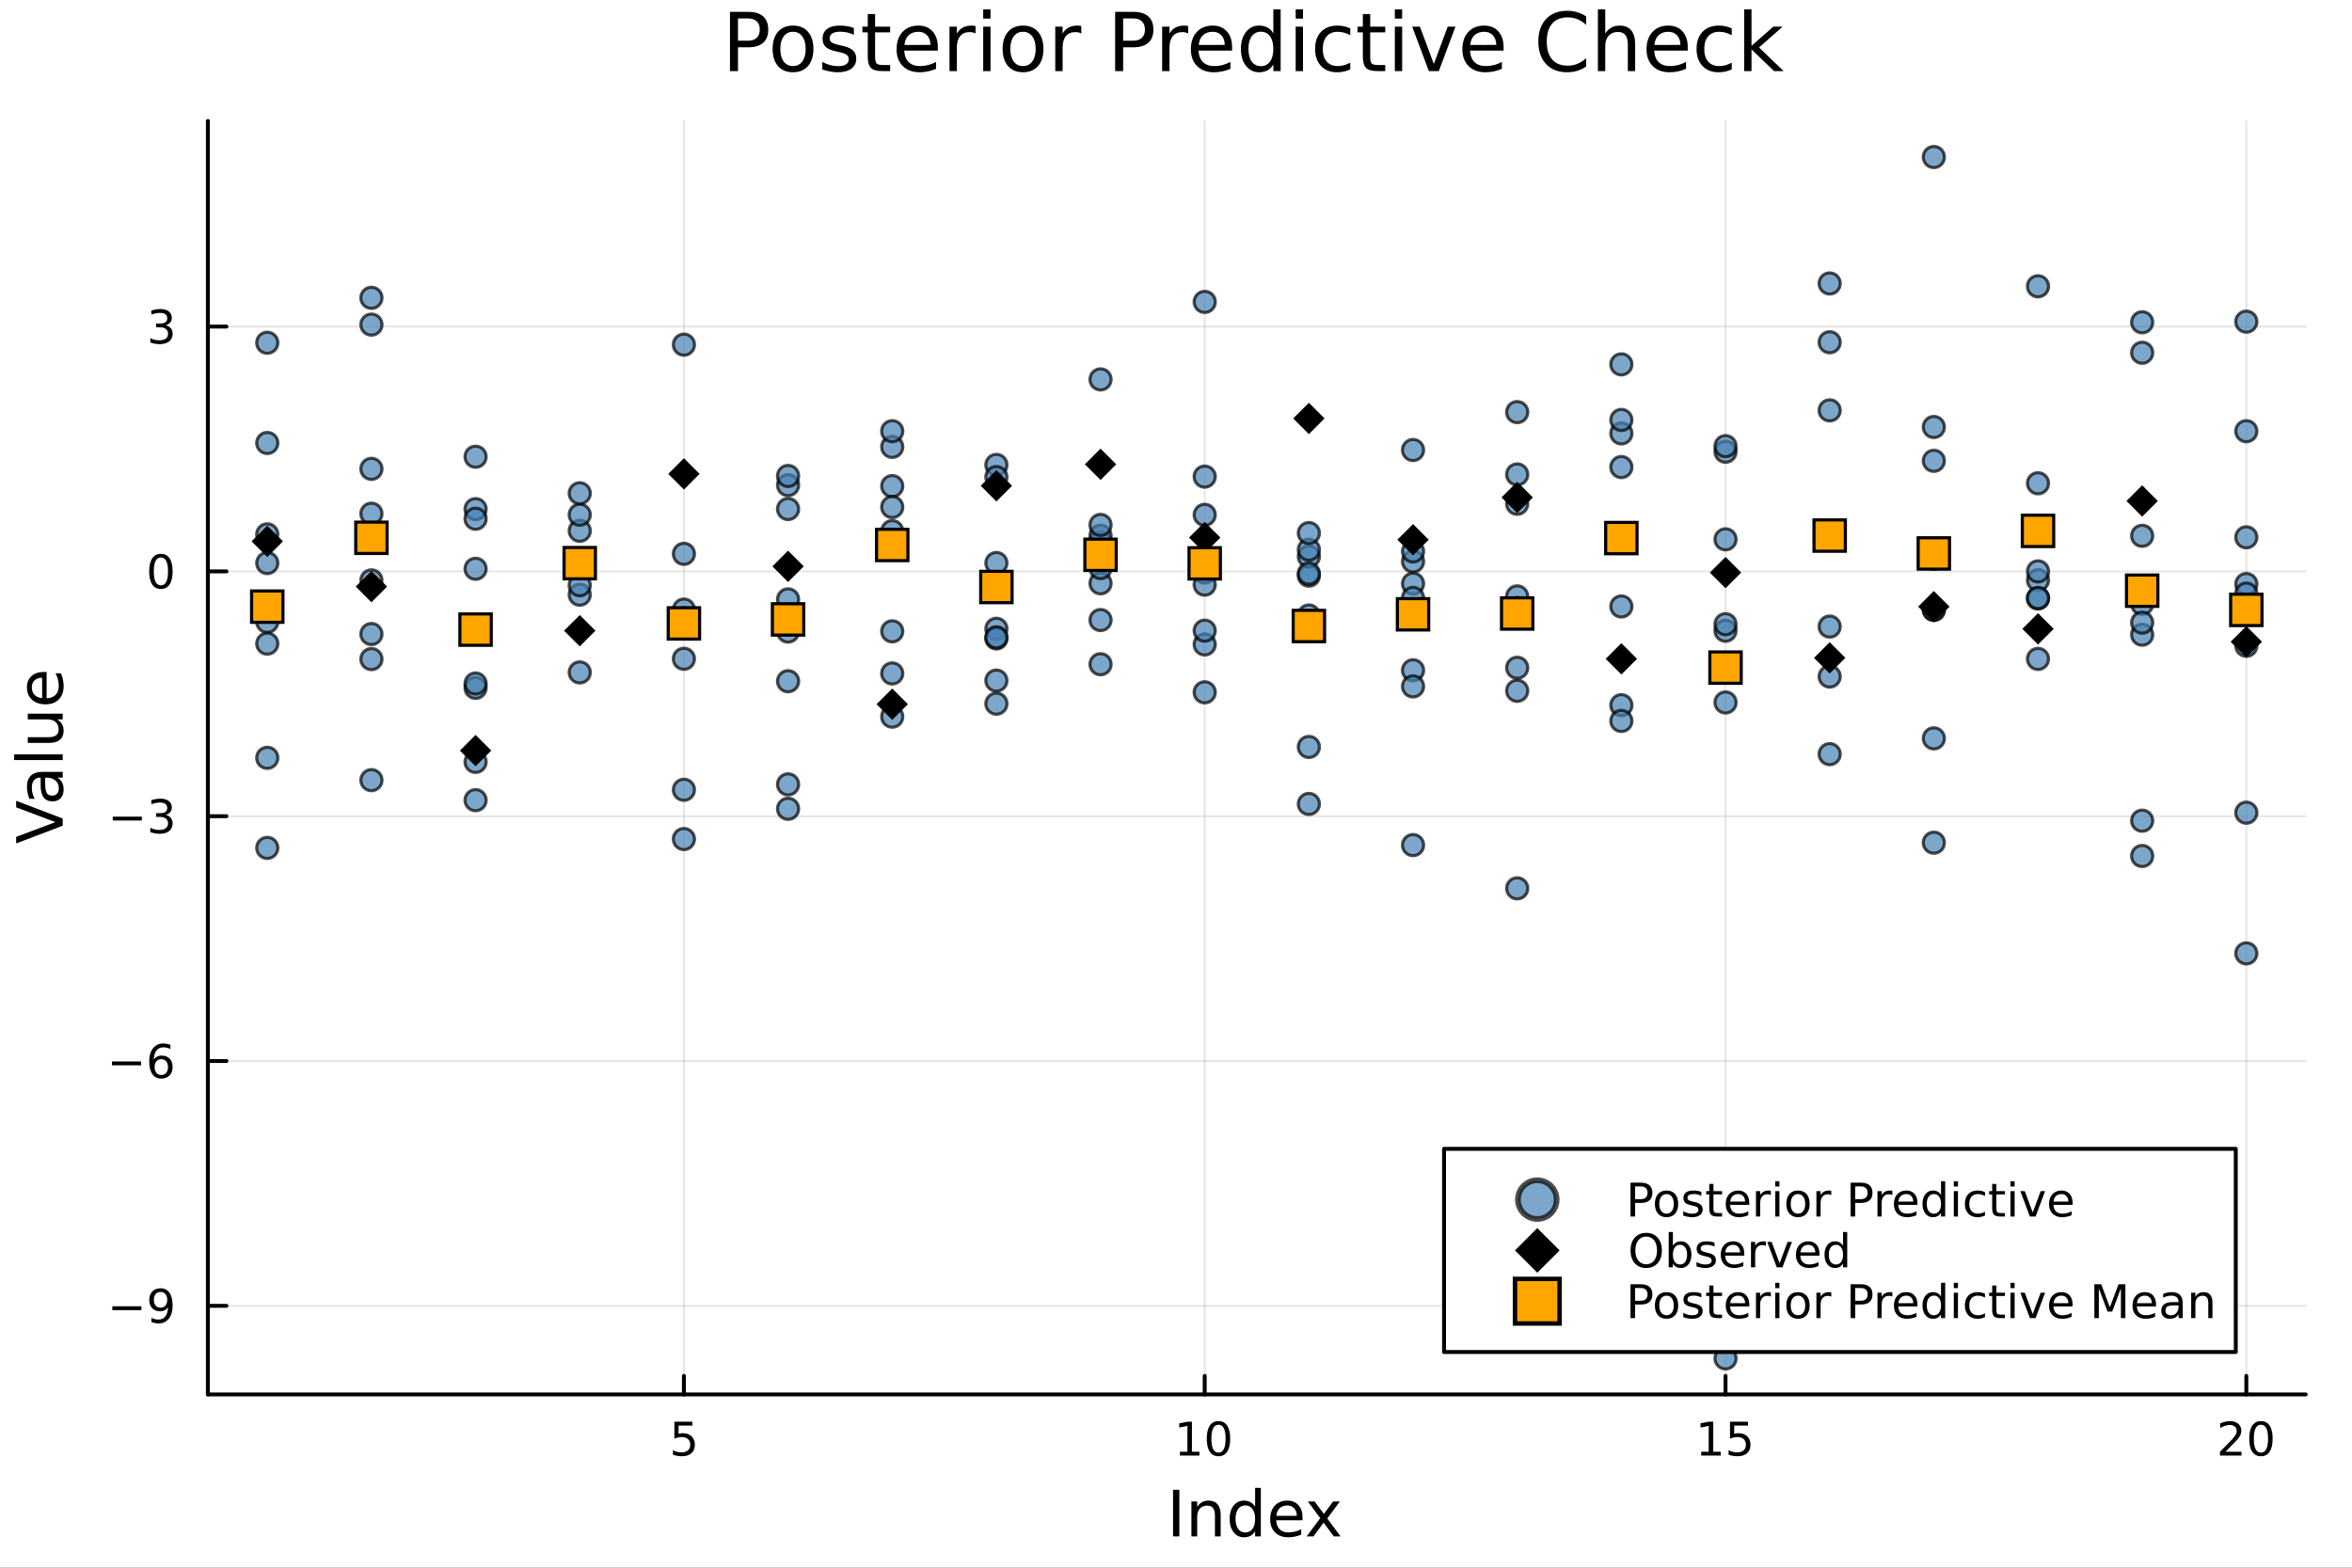 <?xml version="1.0" encoding="utf-8"?>
<svg xmlns="http://www.w3.org/2000/svg" xmlns:xlink="http://www.w3.org/1999/xlink" width="600" height="400" viewBox="0 0 2400 1600">
<rect x="0" y="0" width="2400" height="1600" fill="#333333" stroke="none"/>
<defs>
  <clipPath id="clip610">
    <rect x="0" y="0" width="2400" height="1600"/>
  </clipPath>
</defs>
<path clip-path="url(#clip610)" d="M0 1600 L2400 1600 L2400 0 L0 0  Z" fill="#ffffff" fill-rule="evenodd" fill-opacity="1"/>
<defs>
  <clipPath id="clip611">
    <rect x="480" y="0" width="1681" height="1600"/>
  </clipPath>
</defs>
<path clip-path="url(#clip610)" d="M212.135 1423.18 L2352.76 1423.18 L2352.76 123.472 L212.135 123.472  Z" fill="#ffffff" fill-rule="evenodd" fill-opacity="1"/>
<defs>
  <clipPath id="clip612">
    <rect x="212" y="123" width="2142" height="1301"/>
  </clipPath>
</defs>
<polyline clip-path="url(#clip612)" style="stroke:#000000; stroke-linecap:round; stroke-linejoin:round; stroke-width:2; stroke-opacity:0.1; fill:none" points="697.867,1423.18 697.867,123.472 "/>
<polyline clip-path="url(#clip612)" style="stroke:#000000; stroke-linecap:round; stroke-linejoin:round; stroke-width:2; stroke-opacity:0.1; fill:none" points="1229.3,1423.18 1229.3,123.472 "/>
<polyline clip-path="url(#clip612)" style="stroke:#000000; stroke-linecap:round; stroke-linejoin:round; stroke-width:2; stroke-opacity:0.1; fill:none" points="1760.74,1423.18 1760.74,123.472 "/>
<polyline clip-path="url(#clip612)" style="stroke:#000000; stroke-linecap:round; stroke-linejoin:round; stroke-width:2; stroke-opacity:0.1; fill:none" points="2292.17,1423.18 2292.17,123.472 "/>
<polyline clip-path="url(#clip612)" style="stroke:#000000; stroke-linecap:round; stroke-linejoin:round; stroke-width:2; stroke-opacity:0.1; fill:none" points="212.135,1332.75 2352.76,1332.75 "/>
<polyline clip-path="url(#clip612)" style="stroke:#000000; stroke-linecap:round; stroke-linejoin:round; stroke-width:2; stroke-opacity:0.1; fill:none" points="212.135,1082.89 2352.76,1082.89 "/>
<polyline clip-path="url(#clip612)" style="stroke:#000000; stroke-linecap:round; stroke-linejoin:round; stroke-width:2; stroke-opacity:0.1; fill:none" points="212.135,833.027 2352.76,833.027 "/>
<polyline clip-path="url(#clip612)" style="stroke:#000000; stroke-linecap:round; stroke-linejoin:round; stroke-width:2; stroke-opacity:0.1; fill:none" points="212.135,583.166 2352.76,583.166 "/>
<polyline clip-path="url(#clip612)" style="stroke:#000000; stroke-linecap:round; stroke-linejoin:round; stroke-width:2; stroke-opacity:0.1; fill:none" points="212.135,333.305 2352.76,333.305 "/>
<polyline clip-path="url(#clip610)" style="stroke:#000000; stroke-linecap:round; stroke-linejoin:round; stroke-width:4; stroke-opacity:1; fill:none" points="212.135,1423.18 2352.76,1423.18 "/>
<polyline clip-path="url(#clip610)" style="stroke:#000000; stroke-linecap:round; stroke-linejoin:round; stroke-width:4; stroke-opacity:1; fill:none" points="697.867,1423.18 697.867,1404.28 "/>
<polyline clip-path="url(#clip610)" style="stroke:#000000; stroke-linecap:round; stroke-linejoin:round; stroke-width:4; stroke-opacity:1; fill:none" points="1229.3,1423.18 1229.3,1404.28 "/>
<polyline clip-path="url(#clip610)" style="stroke:#000000; stroke-linecap:round; stroke-linejoin:round; stroke-width:4; stroke-opacity:1; fill:none" points="1760.74,1423.18 1760.74,1404.28 "/>
<polyline clip-path="url(#clip610)" style="stroke:#000000; stroke-linecap:round; stroke-linejoin:round; stroke-width:4; stroke-opacity:1; fill:none" points="2292.17,1423.18 2292.17,1404.28 "/>
<path clip-path="url(#clip610)" d="M688.144 1451.02 L706.501 1451.02 L706.501 1454.96 L692.427 1454.96 L692.427 1463.43 Q693.445 1463.08 694.464 1462.92 Q695.482 1462.73 696.501 1462.73 Q702.288 1462.73 705.668 1465.9 Q709.047 1469.08 709.047 1474.49 Q709.047 1480.07 705.575 1483.17 Q702.103 1486.25 695.783 1486.25 Q693.607 1486.25 691.339 1485.88 Q689.094 1485.51 686.686 1484.77 L686.686 1480.07 Q688.769 1481.2 690.992 1481.76 Q693.214 1482.32 695.691 1482.32 Q699.695 1482.32 702.033 1480.21 Q704.371 1478.1 704.371 1474.49 Q704.371 1470.88 702.033 1468.77 Q699.695 1466.67 695.691 1466.67 Q693.816 1466.67 691.941 1467.08 Q690.089 1467.5 688.144 1468.38 L688.144 1451.02 Z" fill="#000000" fill-rule="nonzero" fill-opacity="1" /><path clip-path="url(#clip610)" d="M1203.99 1481.64 L1211.63 1481.64 L1211.63 1455.28 L1203.32 1456.95 L1203.32 1452.69 L1211.58 1451.02 L1216.26 1451.02 L1216.26 1481.64 L1223.9 1481.64 L1223.9 1485.58 L1203.99 1485.58 L1203.99 1481.64 Z" fill="#000000" fill-rule="nonzero" fill-opacity="1" /><path clip-path="url(#clip610)" d="M1243.34 1454.1 Q1239.73 1454.1 1237.9 1457.66 Q1236.1 1461.2 1236.1 1468.33 Q1236.1 1475.44 1237.9 1479.01 Q1239.73 1482.55 1243.34 1482.55 Q1246.98 1482.55 1248.78 1479.01 Q1250.61 1475.44 1250.61 1468.33 Q1250.61 1461.2 1248.78 1457.66 Q1246.98 1454.1 1243.34 1454.1 M1243.34 1450.39 Q1249.15 1450.39 1252.21 1455 Q1255.29 1459.58 1255.29 1468.33 Q1255.29 1477.06 1252.21 1481.67 Q1249.15 1486.25 1243.34 1486.25 Q1237.53 1486.25 1234.45 1481.67 Q1231.4 1477.06 1231.4 1468.33 Q1231.4 1459.58 1234.45 1455 Q1237.53 1450.39 1243.34 1450.39 Z" fill="#000000" fill-rule="nonzero" fill-opacity="1" /><path clip-path="url(#clip610)" d="M1735.92 1481.64 L1743.56 1481.64 L1743.56 1455.28 L1735.25 1456.95 L1735.25 1452.69 L1743.51 1451.02 L1748.19 1451.02 L1748.19 1481.64 L1755.83 1481.64 L1755.83 1485.58 L1735.92 1485.58 L1735.92 1481.64 Z" fill="#000000" fill-rule="nonzero" fill-opacity="1" /><path clip-path="url(#clip610)" d="M1765.32 1451.02 L1783.68 1451.02 L1783.68 1454.96 L1769.6 1454.96 L1769.6 1463.43 Q1770.62 1463.08 1771.64 1462.92 Q1772.66 1462.73 1773.68 1462.73 Q1779.46 1462.73 1782.84 1465.9 Q1786.22 1469.08 1786.22 1474.49 Q1786.22 1480.07 1782.75 1483.17 Q1779.28 1486.25 1772.96 1486.25 Q1770.78 1486.25 1768.51 1485.88 Q1766.27 1485.51 1763.86 1484.77 L1763.86 1480.07 Q1765.95 1481.2 1768.17 1481.76 Q1770.39 1482.32 1772.87 1482.32 Q1776.87 1482.32 1779.21 1480.21 Q1781.55 1478.1 1781.55 1474.49 Q1781.55 1470.88 1779.21 1468.77 Q1776.87 1466.67 1772.87 1466.67 Q1770.99 1466.67 1769.12 1467.08 Q1767.26 1467.5 1765.32 1468.38 L1765.32 1451.02 Z" fill="#000000" fill-rule="nonzero" fill-opacity="1" /><path clip-path="url(#clip610)" d="M2270.95 1481.64 L2287.26 1481.64 L2287.26 1485.58 L2265.32 1485.58 L2265.32 1481.64 Q2267.98 1478.89 2272.57 1474.26 Q2277.17 1469.61 2278.35 1468.27 Q2280.6 1465.74 2281.48 1464.01 Q2282.38 1462.25 2282.38 1460.56 Q2282.38 1457.8 2280.44 1456.07 Q2278.51 1454.33 2275.41 1454.33 Q2273.21 1454.33 2270.76 1455.09 Q2268.33 1455.86 2265.55 1457.41 L2265.55 1452.69 Q2268.38 1451.55 2270.83 1450.97 Q2273.28 1450.39 2275.32 1450.39 Q2280.69 1450.39 2283.89 1453.08 Q2287.08 1455.77 2287.08 1460.26 Q2287.08 1462.39 2286.27 1464.31 Q2285.48 1466.2 2283.38 1468.8 Q2282.8 1469.47 2279.7 1472.69 Q2276.59 1475.88 2270.95 1481.64 Z" fill="#000000" fill-rule="nonzero" fill-opacity="1" /><path clip-path="url(#clip610)" d="M2307.08 1454.1 Q2303.47 1454.1 2301.64 1457.66 Q2299.83 1461.2 2299.83 1468.33 Q2299.83 1475.44 2301.64 1479.01 Q2303.47 1482.55 2307.08 1482.55 Q2310.71 1482.55 2312.52 1479.01 Q2314.35 1475.44 2314.35 1468.33 Q2314.35 1461.2 2312.52 1457.66 Q2310.71 1454.1 2307.08 1454.1 M2307.08 1450.39 Q2312.89 1450.39 2315.95 1455 Q2319.02 1459.58 2319.02 1468.33 Q2319.02 1477.06 2315.95 1481.67 Q2312.89 1486.25 2307.08 1486.25 Q2301.27 1486.25 2298.19 1481.67 Q2295.14 1477.06 2295.14 1468.33 Q2295.14 1459.58 2298.19 1455 Q2301.27 1450.39 2307.08 1450.39 Z" fill="#000000" fill-rule="nonzero" fill-opacity="1" /><path clip-path="url(#clip610)" d="M1196.99 1520.52 L1203.42 1520.52 L1203.42 1568.04 L1196.99 1568.04 L1196.99 1520.52 Z" fill="#000000" fill-rule="nonzero" fill-opacity="1" /><path clip-path="url(#clip610)" d="M1245.59 1546.53 L1245.59 1568.04 L1239.73 1568.04 L1239.73 1546.72 Q1239.73 1541.66 1237.76 1539.14 Q1235.78 1536.63 1231.84 1536.63 Q1227.1 1536.63 1224.36 1539.65 Q1221.62 1542.68 1221.62 1547.9 L1221.62 1568.04 L1215.73 1568.04 L1215.73 1532.4 L1221.62 1532.4 L1221.62 1537.93 Q1223.72 1534.72 1226.55 1533.13 Q1229.42 1531.54 1233.14 1531.54 Q1239.29 1531.54 1242.44 1535.36 Q1245.59 1539.14 1245.59 1546.53 Z" fill="#000000" fill-rule="nonzero" fill-opacity="1" /><path clip-path="url(#clip610)" d="M1280.73 1537.81 L1280.73 1518.52 L1286.58 1518.52 L1286.58 1568.04 L1280.73 1568.04 L1280.73 1562.7 Q1278.88 1565.88 1276.05 1567.44 Q1273.25 1568.97 1269.3 1568.97 Q1262.84 1568.97 1258.76 1563.81 Q1254.72 1558.65 1254.72 1550.25 Q1254.72 1541.85 1258.76 1536.69 Q1262.84 1531.54 1269.3 1531.54 Q1273.25 1531.54 1276.05 1533.1 Q1278.88 1534.62 1280.73 1537.81 M1260.77 1550.25 Q1260.77 1556.71 1263.41 1560.4 Q1266.09 1564.07 1270.73 1564.07 Q1275.38 1564.07 1278.05 1560.4 Q1280.73 1556.71 1280.73 1550.25 Q1280.73 1543.79 1278.05 1540.13 Q1275.38 1536.44 1270.73 1536.44 Q1266.09 1536.44 1263.41 1540.13 Q1260.77 1543.79 1260.77 1550.25 Z" fill="#000000" fill-rule="nonzero" fill-opacity="1" /><path clip-path="url(#clip610)" d="M1329.14 1548.76 L1329.14 1551.62 L1302.21 1551.62 Q1302.59 1557.67 1305.84 1560.85 Q1309.12 1564 1314.94 1564 Q1318.32 1564 1321.47 1563.17 Q1324.65 1562.35 1327.77 1560.69 L1327.77 1566.23 Q1324.62 1567.57 1321.31 1568.27 Q1318 1568.97 1314.59 1568.97 Q1306.06 1568.97 1301.07 1564 Q1296.1 1559.04 1296.1 1550.57 Q1296.1 1541.82 1300.81 1536.69 Q1305.55 1531.54 1313.57 1531.54 Q1320.77 1531.54 1324.94 1536.18 Q1329.14 1540.8 1329.14 1548.76 M1323.28 1547.04 Q1323.22 1542.23 1320.58 1539.37 Q1317.97 1536.5 1313.64 1536.5 Q1308.74 1536.5 1305.78 1539.27 Q1302.85 1542.04 1302.4 1547.07 L1323.28 1547.04 Z" fill="#000000" fill-rule="nonzero" fill-opacity="1" /><path clip-path="url(#clip610)" d="M1367.24 1532.4 L1354.35 1549.74 L1367.9 1568.04 L1361 1568.04 L1350.62 1554.04 L1340.25 1568.04 L1333.34 1568.04 L1347.18 1549.39 L1334.52 1532.4 L1341.42 1532.4 L1350.88 1545.1 L1360.33 1532.4 L1367.24 1532.4 Z" fill="#000000" fill-rule="nonzero" fill-opacity="1" /><polyline clip-path="url(#clip610)" style="stroke:#000000; stroke-linecap:round; stroke-linejoin:round; stroke-width:4; stroke-opacity:1; fill:none" points="212.135,1423.18 212.135,123.472 "/>
<polyline clip-path="url(#clip610)" style="stroke:#000000; stroke-linecap:round; stroke-linejoin:round; stroke-width:4; stroke-opacity:1; fill:none" points="212.135,1332.75 231.032,1332.75 "/>
<polyline clip-path="url(#clip610)" style="stroke:#000000; stroke-linecap:round; stroke-linejoin:round; stroke-width:4; stroke-opacity:1; fill:none" points="212.135,1082.89 231.032,1082.89 "/>
<polyline clip-path="url(#clip610)" style="stroke:#000000; stroke-linecap:round; stroke-linejoin:round; stroke-width:4; stroke-opacity:1; fill:none" points="212.135,833.027 231.032,833.027 "/>
<polyline clip-path="url(#clip610)" style="stroke:#000000; stroke-linecap:round; stroke-linejoin:round; stroke-width:4; stroke-opacity:1; fill:none" points="212.135,583.166 231.032,583.166 "/>
<polyline clip-path="url(#clip610)" style="stroke:#000000; stroke-linecap:round; stroke-linejoin:round; stroke-width:4; stroke-opacity:1; fill:none" points="212.135,333.305 231.032,333.305 "/>
<path clip-path="url(#clip610)" d="M114.607 1333.2 L144.283 1333.2 L144.283 1337.14 L114.607 1337.14 L114.607 1333.2 Z" fill="#000000" fill-rule="nonzero" fill-opacity="1" /><path clip-path="url(#clip610)" d="M154.515 1349.31 L154.515 1345.05 Q156.274 1345.89 158.079 1346.33 Q159.885 1346.77 161.621 1346.77 Q166.251 1346.77 168.681 1343.66 Q171.135 1340.54 171.482 1334.2 Q170.139 1336.19 168.079 1337.25 Q166.019 1338.32 163.519 1338.32 Q158.334 1338.32 155.302 1335.19 Q152.292 1332.04 152.292 1326.6 Q152.292 1321.28 155.44 1318.06 Q158.589 1314.84 163.82 1314.84 Q169.815 1314.84 172.964 1319.45 Q176.135 1324.03 176.135 1332.78 Q176.135 1340.96 172.246 1345.84 Q168.38 1350.7 161.829 1350.7 Q160.07 1350.7 158.265 1350.35 Q156.459 1350.01 154.515 1349.31 M163.82 1334.66 Q166.968 1334.66 168.797 1332.51 Q170.649 1330.35 170.649 1326.6 Q170.649 1322.88 168.797 1320.72 Q166.968 1318.55 163.82 1318.55 Q160.672 1318.55 158.82 1320.72 Q156.991 1322.88 156.991 1326.6 Q156.991 1330.35 158.82 1332.51 Q160.672 1334.66 163.82 1334.66 Z" fill="#000000" fill-rule="nonzero" fill-opacity="1" /><path clip-path="url(#clip610)" d="M114.26 1083.34 L143.936 1083.34 L143.936 1087.28 L114.26 1087.28 L114.26 1083.34 Z" fill="#000000" fill-rule="nonzero" fill-opacity="1" /><path clip-path="url(#clip610)" d="M164.607 1081.03 Q161.459 1081.03 159.607 1083.18 Q157.778 1085.33 157.778 1089.08 Q157.778 1092.81 159.607 1094.98 Q161.459 1097.14 164.607 1097.14 Q167.755 1097.14 169.584 1094.98 Q171.436 1092.81 171.436 1089.08 Q171.436 1085.33 169.584 1083.18 Q167.755 1081.03 164.607 1081.03 M173.889 1066.37 L173.889 1070.63 Q172.13 1069.8 170.325 1069.36 Q168.542 1068.92 166.783 1068.92 Q162.153 1068.92 159.7 1072.04 Q157.269 1075.17 156.922 1081.49 Q158.288 1079.47 160.348 1078.41 Q162.408 1077.32 164.885 1077.32 Q170.093 1077.32 173.102 1080.49 Q176.135 1083.64 176.135 1089.08 Q176.135 1094.4 172.987 1097.62 Q169.839 1100.84 164.607 1100.84 Q158.612 1100.84 155.44 1096.26 Q152.269 1091.65 152.269 1082.92 Q152.269 1074.73 156.158 1069.87 Q160.047 1064.98 166.598 1064.98 Q168.357 1064.98 170.139 1065.33 Q171.945 1065.68 173.889 1066.37 Z" fill="#000000" fill-rule="nonzero" fill-opacity="1" /><path clip-path="url(#clip610)" d="M115.07 833.479 L144.746 833.479 L144.746 837.414 L115.07 837.414 L115.07 833.479 Z" fill="#000000" fill-rule="nonzero" fill-opacity="1" /><path clip-path="url(#clip610)" d="M169.005 831.673 Q172.362 832.391 174.237 834.659 Q176.135 836.928 176.135 840.261 Q176.135 845.377 172.616 848.178 Q169.098 850.979 162.616 850.979 Q160.44 850.979 158.126 850.539 Q155.834 850.122 153.38 849.266 L153.38 844.752 Q155.325 845.886 157.64 846.465 Q159.954 847.044 162.477 847.044 Q166.876 847.044 169.167 845.307 Q171.482 843.571 171.482 840.261 Q171.482 837.206 169.329 835.493 Q167.2 833.757 163.38 833.757 L159.353 833.757 L159.353 829.914 L163.565 829.914 Q167.015 829.914 168.843 828.548 Q170.672 827.159 170.672 824.567 Q170.672 821.905 168.774 820.493 Q166.899 819.058 163.38 819.058 Q161.459 819.058 159.26 819.474 Q157.061 819.891 154.422 820.771 L154.422 816.604 Q157.084 815.863 159.399 815.493 Q161.737 815.122 163.797 815.122 Q169.121 815.122 172.223 817.553 Q175.325 819.96 175.325 824.081 Q175.325 826.951 173.681 828.942 Q172.038 830.909 169.005 831.673 Z" fill="#000000" fill-rule="nonzero" fill-opacity="1" /><path clip-path="url(#clip610)" d="M164.19 568.965 Q160.579 568.965 158.751 572.53 Q156.945 576.071 156.945 583.201 Q156.945 590.308 158.751 593.872 Q160.579 597.414 164.19 597.414 Q167.825 597.414 169.63 593.872 Q171.459 590.308 171.459 583.201 Q171.459 576.071 169.63 572.53 Q167.825 568.965 164.19 568.965 M164.19 565.261 Q170.001 565.261 173.056 569.868 Q176.135 574.451 176.135 583.201 Q176.135 591.928 173.056 596.534 Q170.001 601.118 164.19 601.118 Q158.38 601.118 155.302 596.534 Q152.246 591.928 152.246 583.201 Q152.246 574.451 155.302 569.868 Q158.38 565.261 164.19 565.261 Z" fill="#000000" fill-rule="nonzero" fill-opacity="1" /><path clip-path="url(#clip610)" d="M169.005 331.951 Q172.362 332.669 174.237 334.937 Q176.135 337.206 176.135 340.539 Q176.135 345.655 172.616 348.456 Q169.098 351.257 162.616 351.257 Q160.44 351.257 158.126 350.817 Q155.834 350.4 153.38 349.544 L153.38 345.03 Q155.325 346.164 157.64 346.743 Q159.954 347.321 162.477 347.321 Q166.876 347.321 169.167 345.585 Q171.482 343.849 171.482 340.539 Q171.482 337.484 169.329 335.771 Q167.2 334.034 163.38 334.034 L159.353 334.034 L159.353 330.192 L163.565 330.192 Q167.015 330.192 168.843 328.826 Q170.672 327.437 170.672 324.845 Q170.672 322.183 168.774 320.771 Q166.899 319.335 163.38 319.335 Q161.459 319.335 159.26 319.752 Q157.061 320.169 154.422 321.048 L154.422 316.882 Q157.084 316.141 159.399 315.771 Q161.737 315.4 163.797 315.4 Q169.121 315.4 172.223 317.831 Q175.325 320.238 175.325 324.359 Q175.325 327.229 173.681 329.22 Q172.038 331.187 169.005 331.951 Z" fill="#000000" fill-rule="nonzero" fill-opacity="1" /><path clip-path="url(#clip610)" d="M64.004 842.696 L16.484 860.839 L16.484 854.123 L56.493 839.068 L16.484 823.981 L16.484 817.297 L64.004 835.408 L64.004 842.696 Z" fill="#000000" fill-rule="nonzero" fill-opacity="1" /><path clip-path="url(#clip610)" d="M46.085 799.473 Q46.085 806.571 47.708 809.308 Q49.331 812.045 53.246 812.045 Q56.365 812.045 58.211 810.008 Q60.026 807.94 60.026 804.407 Q60.026 799.537 56.588 796.609 Q53.119 793.649 47.39 793.649 L46.085 793.649 L46.085 799.473 M43.666 787.792 L64.004 787.792 L64.004 793.649 L58.593 793.649 Q61.84 795.654 63.399 798.646 Q64.927 801.637 64.927 805.966 Q64.927 811.441 61.872 814.687 Q58.784 817.902 53.628 817.902 Q47.612 817.902 44.557 813.891 Q41.501 809.849 41.501 801.86 L41.501 793.649 L40.928 793.649 Q36.886 793.649 34.69 796.322 Q32.462 798.964 32.462 803.77 Q32.462 806.826 33.194 809.722 Q33.926 812.618 35.39 815.292 L29.98 815.292 Q28.738 812.077 28.133 809.054 Q27.497 806.03 27.497 803.165 Q27.497 795.431 31.507 791.611 Q35.518 787.792 43.666 787.792 Z" fill="#000000" fill-rule="nonzero" fill-opacity="1" /><path clip-path="url(#clip610)" d="M14.479 775.729 L14.479 769.873 L64.004 769.873 L64.004 775.729 L14.479 775.729 Z" fill="#000000" fill-rule="nonzero" fill-opacity="1" /><path clip-path="url(#clip610)" d="M49.936 758.223 L28.356 758.223 L28.356 752.367 L49.713 752.367 Q54.774 752.367 57.32 750.394 Q59.835 748.42 59.835 744.473 Q59.835 739.731 56.811 736.994 Q53.787 734.225 48.567 734.225 L28.356 734.225 L28.356 728.368 L64.004 728.368 L64.004 734.225 L58.53 734.225 Q61.776 736.357 63.368 739.19 Q64.927 741.991 64.927 745.715 Q64.927 751.858 61.108 755.04 Q57.288 758.223 49.936 758.223 M27.497 743.487 L27.497 743.487 Z" fill="#000000" fill-rule="nonzero" fill-opacity="1" /><path clip-path="url(#clip610)" d="M44.716 685.813 L47.581 685.813 L47.581 712.74 Q53.628 712.358 56.811 709.112 Q59.962 705.834 59.962 700.009 Q59.962 696.635 59.134 693.484 Q58.307 690.301 56.652 687.182 L62.19 687.182 Q63.527 690.333 64.227 693.643 Q64.927 696.953 64.927 700.359 Q64.927 708.889 59.962 713.886 Q54.997 718.851 46.53 718.851 Q37.777 718.851 32.653 714.141 Q27.497 709.398 27.497 701.378 Q27.497 694.184 32.144 690.015 Q36.759 685.813 44.716 685.813 M42.997 691.67 Q38.191 691.734 35.327 694.375 Q32.462 696.985 32.462 701.314 Q32.462 706.216 35.231 709.176 Q38 712.104 43.029 712.549 L42.997 691.67 Z" fill="#000000" fill-rule="nonzero" fill-opacity="1" /><path clip-path="url(#clip610)" d="M753.053 18.82 L753.053 41.546 L763.342 41.546 Q769.054 41.546 772.173 38.589 Q775.292 35.632 775.292 30.163 Q775.292 24.735 772.173 21.778 Q769.054 18.82 763.342 18.82 L753.053 18.82 M744.87 12.096 L763.342 12.096 Q773.51 12.096 778.695 16.714 Q783.921 21.292 783.921 30.163 Q783.921 39.115 778.695 43.693 Q773.51 48.271 763.342 48.271 L753.053 48.271 L753.053 72.576 L744.87 72.576 L744.87 12.096 Z" fill="#000000" fill-rule="nonzero" fill-opacity="1" /><path clip-path="url(#clip610)" d="M809.198 32.431 Q803.203 32.431 799.719 37.131 Q796.236 41.789 796.236 49.931 Q796.236 58.074 799.679 62.773 Q803.163 67.431 809.198 67.431 Q815.153 67.431 818.637 62.732 Q822.121 58.033 822.121 49.931 Q822.121 41.87 818.637 37.171 Q815.153 32.431 809.198 32.431 M809.198 26.112 Q818.921 26.112 824.47 32.431 Q830.02 38.751 830.02 49.931 Q830.02 61.071 824.47 67.431 Q818.921 73.751 809.198 73.751 Q799.436 73.751 793.886 67.431 Q788.377 61.071 788.377 49.931 Q788.377 38.751 793.886 32.431 Q799.436 26.112 809.198 26.112 Z" fill="#000000" fill-rule="nonzero" fill-opacity="1" /><path clip-path="url(#clip610)" d="M871.299 28.543 L871.299 35.591 Q868.139 33.971 864.736 33.161 Q861.334 32.35 857.688 32.35 Q852.138 32.35 849.343 34.052 Q846.588 35.753 846.588 39.156 Q846.588 41.749 848.573 43.248 Q850.558 44.706 856.554 46.043 L859.106 46.61 Q867.045 48.311 870.367 51.43 Q873.729 54.509 873.729 60.059 Q873.729 66.378 868.706 70.064 Q863.724 73.751 854.974 73.751 Q851.328 73.751 847.358 73.022 Q843.429 72.333 839.054 70.915 L839.054 63.218 Q843.186 65.365 847.196 66.459 Q851.206 67.512 855.136 67.512 Q860.402 67.512 863.238 65.73 Q866.073 63.907 866.073 60.626 Q866.073 57.588 864.007 55.967 Q861.982 54.347 855.055 52.848 L852.462 52.24 Q845.535 50.782 842.456 47.785 Q839.378 44.746 839.378 39.48 Q839.378 33.08 843.915 29.596 Q848.452 26.112 856.797 26.112 Q860.929 26.112 864.574 26.72 Q868.22 27.327 871.299 28.543 Z" fill="#000000" fill-rule="nonzero" fill-opacity="1" /><path clip-path="url(#clip610)" d="M892.971 14.324 L892.971 27.206 L908.324 27.206 L908.324 32.999 L892.971 32.999 L892.971 57.628 Q892.971 63.178 894.47 64.758 Q896.009 66.338 900.668 66.338 L908.324 66.338 L908.324 72.576 L900.668 72.576 Q892.039 72.576 888.758 69.376 Q885.477 66.135 885.477 57.628 L885.477 32.999 L880.008 32.999 L880.008 27.206 L885.477 27.206 L885.477 14.324 L892.971 14.324 Z" fill="#000000" fill-rule="nonzero" fill-opacity="1" /><path clip-path="url(#clip610)" d="M956.935 48.028 L956.935 51.673 L922.664 51.673 Q923.15 59.37 927.282 63.421 Q931.455 67.431 938.868 67.431 Q943.162 67.431 947.172 66.378 Q951.223 65.325 955.193 63.218 L955.193 70.267 Q951.183 71.968 946.97 72.86 Q942.757 73.751 938.422 73.751 Q927.566 73.751 921.206 67.431 Q914.887 61.112 914.887 50.337 Q914.887 39.197 920.882 32.675 Q926.918 26.112 937.126 26.112 Q946.281 26.112 951.588 32.026 Q956.935 37.9 956.935 48.028 M949.481 45.84 Q949.4 39.723 946.038 36.077 Q942.716 32.431 937.207 32.431 Q930.969 32.431 927.201 35.956 Q923.474 39.48 922.907 45.88 L949.481 45.84 Z" fill="#000000" fill-rule="nonzero" fill-opacity="1" /><path clip-path="url(#clip610)" d="M995.459 34.173 Q994.203 33.444 992.704 33.12 Q991.246 32.756 989.464 32.756 Q983.144 32.756 979.742 36.888 Q976.379 40.979 976.379 48.676 L976.379 72.576 L968.885 72.576 L968.885 27.206 L976.379 27.206 L976.379 34.254 Q978.729 30.122 982.496 28.138 Q986.264 26.112 991.651 26.112 Q992.421 26.112 993.353 26.234 Q994.284 26.315 995.419 26.517 L995.459 34.173 Z" fill="#000000" fill-rule="nonzero" fill-opacity="1" /><path clip-path="url(#clip610)" d="M1003.28 27.206 L1010.73 27.206 L1010.73 72.576 L1003.28 72.576 L1003.28 27.206 M1003.28 9.544 L1010.73 9.544 L1010.73 18.983 L1003.28 18.983 L1003.28 9.544 Z" fill="#000000" fill-rule="nonzero" fill-opacity="1" /><path clip-path="url(#clip610)" d="M1043.91 32.431 Q1037.91 32.431 1034.43 37.131 Q1030.94 41.789 1030.94 49.931 Q1030.94 58.074 1034.39 62.773 Q1037.87 67.431 1043.91 67.431 Q1049.86 67.431 1053.35 62.732 Q1056.83 58.033 1056.83 49.931 Q1056.83 41.87 1053.35 37.171 Q1049.86 32.431 1043.91 32.431 M1043.91 26.112 Q1053.63 26.112 1059.18 32.431 Q1064.73 38.751 1064.73 49.931 Q1064.73 61.071 1059.18 67.431 Q1053.63 73.751 1043.91 73.751 Q1034.15 73.751 1028.6 67.431 Q1023.09 61.071 1023.09 49.931 Q1023.09 38.751 1028.6 32.431 Q1034.15 26.112 1043.91 26.112 Z" fill="#000000" fill-rule="nonzero" fill-opacity="1" /><path clip-path="url(#clip610)" d="M1103.38 34.173 Q1102.12 33.444 1100.62 33.12 Q1099.16 32.756 1097.38 32.756 Q1091.06 32.756 1087.66 36.888 Q1084.3 40.979 1084.3 48.676 L1084.3 72.576 L1076.8 72.576 L1076.8 27.206 L1084.3 27.206 L1084.3 34.254 Q1086.64 30.122 1090.41 28.138 Q1094.18 26.112 1099.57 26.112 Q1100.34 26.112 1101.27 26.234 Q1102.2 26.315 1103.33 26.517 L1103.38 34.173 Z" fill="#000000" fill-rule="nonzero" fill-opacity="1" /><path clip-path="url(#clip610)" d="M1146.07 18.82 L1146.07 41.546 L1156.36 41.546 Q1162.07 41.546 1165.19 38.589 Q1168.31 35.632 1168.31 30.163 Q1168.31 24.735 1165.19 21.778 Q1162.07 18.82 1156.36 18.82 L1146.07 18.82 M1137.89 12.096 L1156.36 12.096 Q1166.53 12.096 1171.71 16.714 Q1176.94 21.292 1176.94 30.163 Q1176.94 39.115 1171.71 43.693 Q1166.53 48.271 1156.36 48.271 L1146.07 48.271 L1146.07 72.576 L1137.89 72.576 L1137.89 12.096 Z" fill="#000000" fill-rule="nonzero" fill-opacity="1" /><path clip-path="url(#clip610)" d="M1212.43 34.173 Q1211.17 33.444 1209.67 33.12 Q1208.21 32.756 1206.43 32.756 Q1200.11 32.756 1196.71 36.888 Q1193.35 40.979 1193.35 48.676 L1193.35 72.576 L1185.85 72.576 L1185.85 27.206 L1193.35 27.206 L1193.35 34.254 Q1195.7 30.122 1199.46 28.138 Q1203.23 26.112 1208.62 26.112 Q1209.39 26.112 1210.32 26.234 Q1211.25 26.315 1212.38 26.517 L1212.43 34.173 Z" fill="#000000" fill-rule="nonzero" fill-opacity="1" /><path clip-path="url(#clip610)" d="M1257.23 48.028 L1257.23 51.673 L1222.96 51.673 Q1223.44 59.37 1227.58 63.421 Q1231.75 67.431 1239.16 67.431 Q1243.46 67.431 1247.47 66.378 Q1251.52 65.325 1255.49 63.218 L1255.49 70.267 Q1251.48 71.968 1247.26 72.86 Q1243.05 73.751 1238.72 73.751 Q1227.86 73.751 1221.5 67.431 Q1215.18 61.112 1215.18 50.337 Q1215.18 39.197 1221.18 32.675 Q1227.21 26.112 1237.42 26.112 Q1246.57 26.112 1251.88 32.026 Q1257.23 37.9 1257.23 48.028 M1249.77 45.84 Q1249.69 39.723 1246.33 36.077 Q1243.01 32.431 1237.5 32.431 Q1231.26 32.431 1227.49 35.956 Q1223.77 39.48 1223.2 45.88 L1249.77 45.84 Z" fill="#000000" fill-rule="nonzero" fill-opacity="1" /><path clip-path="url(#clip610)" d="M1299.32 34.092 L1299.32 9.544 L1306.77 9.544 L1306.77 72.576 L1299.32 72.576 L1299.32 65.77 Q1296.97 69.821 1293.36 71.806 Q1289.8 73.751 1284.77 73.751 Q1276.55 73.751 1271.37 67.188 Q1266.22 60.626 1266.22 49.931 Q1266.22 39.237 1271.37 32.675 Q1276.55 26.112 1284.77 26.112 Q1289.8 26.112 1293.36 28.097 Q1296.97 30.041 1299.32 34.092 M1273.92 49.931 Q1273.92 58.155 1277.28 62.854 Q1280.68 67.512 1286.6 67.512 Q1292.51 67.512 1295.91 62.854 Q1299.32 58.155 1299.32 49.931 Q1299.32 41.708 1295.91 37.05 Q1292.51 32.35 1286.6 32.35 Q1280.68 32.35 1277.28 37.05 Q1273.92 41.708 1273.92 49.931 Z" fill="#000000" fill-rule="nonzero" fill-opacity="1" /><path clip-path="url(#clip610)" d="M1322.12 27.206 L1329.58 27.206 L1329.58 72.576 L1322.12 72.576 L1322.12 27.206 M1322.12 9.544 L1329.58 9.544 L1329.58 18.983 L1322.12 18.983 L1322.12 9.544 Z" fill="#000000" fill-rule="nonzero" fill-opacity="1" /><path clip-path="url(#clip610)" d="M1377.82 28.948 L1377.82 35.915 Q1374.66 34.173 1371.46 33.323 Q1368.3 32.431 1365.06 32.431 Q1357.81 32.431 1353.8 37.05 Q1349.79 41.627 1349.79 49.931 Q1349.79 58.236 1353.8 62.854 Q1357.81 67.431 1365.06 67.431 Q1368.3 67.431 1371.46 66.581 Q1374.66 65.689 1377.82 63.948 L1377.82 70.834 Q1374.7 72.292 1371.34 73.022 Q1368.02 73.751 1364.25 73.751 Q1354 73.751 1347.97 67.31 Q1341.93 60.869 1341.93 49.931 Q1341.93 38.832 1348.01 32.472 Q1354.13 26.112 1364.74 26.112 Q1368.18 26.112 1371.46 26.841 Q1374.75 27.53 1377.82 28.948 Z" fill="#000000" fill-rule="nonzero" fill-opacity="1" /><path clip-path="url(#clip610)" d="M1398.16 14.324 L1398.16 27.206 L1413.51 27.206 L1413.51 32.999 L1398.16 32.999 L1398.16 57.628 Q1398.16 63.178 1399.66 64.758 Q1401.2 66.338 1405.86 66.338 L1413.51 66.338 L1413.51 72.576 L1405.86 72.576 Q1397.23 72.576 1393.95 69.376 Q1390.67 66.135 1390.67 57.628 L1390.67 32.999 L1385.2 32.999 L1385.2 27.206 L1390.67 27.206 L1390.67 14.324 L1398.16 14.324 Z" fill="#000000" fill-rule="nonzero" fill-opacity="1" /><path clip-path="url(#clip610)" d="M1423.32 27.206 L1430.77 27.206 L1430.77 72.576 L1423.32 72.576 L1423.32 27.206 M1423.32 9.544 L1430.77 9.544 L1430.77 18.983 L1423.32 18.983 L1423.32 9.544 Z" fill="#000000" fill-rule="nonzero" fill-opacity="1" /><path clip-path="url(#clip610)" d="M1441.02 27.206 L1448.92 27.206 L1463.1 65.284 L1477.27 27.206 L1485.17 27.206 L1468.16 72.576 L1458.03 72.576 L1441.02 27.206 Z" fill="#000000" fill-rule="nonzero" fill-opacity="1" /><path clip-path="url(#clip610)" d="M1534.27 48.028 L1534.27 51.673 L1500 51.673 Q1500.49 59.37 1504.62 63.421 Q1508.79 67.431 1516.2 67.431 Q1520.5 67.431 1524.51 66.378 Q1528.56 65.325 1532.53 63.218 L1532.53 70.267 Q1528.52 71.968 1524.3 72.86 Q1520.09 73.751 1515.76 73.751 Q1504.9 73.751 1498.54 67.431 Q1492.22 61.112 1492.22 50.337 Q1492.22 39.197 1498.22 32.675 Q1504.25 26.112 1514.46 26.112 Q1523.62 26.112 1528.92 32.026 Q1534.27 37.9 1534.27 48.028 M1526.82 45.84 Q1526.74 39.723 1523.37 36.077 Q1520.05 32.431 1514.54 32.431 Q1508.3 32.431 1504.54 35.956 Q1500.81 39.48 1500.24 45.88 L1526.82 45.84 Z" fill="#000000" fill-rule="nonzero" fill-opacity="1" /><path clip-path="url(#clip610)" d="M1618.49 16.755 L1618.49 25.383 Q1614.36 21.535 1609.66 19.631 Q1605 17.727 1599.73 17.727 Q1589.36 17.727 1583.85 24.087 Q1578.34 30.406 1578.34 42.397 Q1578.34 54.347 1583.85 60.707 Q1589.36 67.026 1599.73 67.026 Q1605 67.026 1609.66 65.122 Q1614.36 63.218 1618.49 59.37 L1618.49 67.918 Q1614.19 70.834 1609.37 72.292 Q1604.59 73.751 1599.25 73.751 Q1585.51 73.751 1577.61 65.365 Q1569.72 56.94 1569.72 42.397 Q1569.72 27.814 1577.61 19.428 Q1585.51 11.002 1599.25 11.002 Q1604.67 11.002 1609.45 12.461 Q1614.28 13.878 1618.49 16.755 Z" fill="#000000" fill-rule="nonzero" fill-opacity="1" /><path clip-path="url(#clip610)" d="M1668.52 45.192 L1668.52 72.576 L1661.06 72.576 L1661.06 45.435 Q1661.06 38.994 1658.55 35.794 Q1656.04 32.594 1651.02 32.594 Q1644.98 32.594 1641.5 36.442 Q1638.01 40.29 1638.01 46.934 L1638.01 72.576 L1630.52 72.576 L1630.52 9.544 L1638.01 9.544 L1638.01 34.254 Q1640.69 30.163 1644.29 28.138 Q1647.94 26.112 1652.68 26.112 Q1660.5 26.112 1664.51 30.973 Q1668.52 35.794 1668.52 45.192 Z" fill="#000000" fill-rule="nonzero" fill-opacity="1" /><path clip-path="url(#clip610)" d="M1722.19 48.028 L1722.19 51.673 L1687.92 51.673 Q1688.41 59.37 1692.54 63.421 Q1696.71 67.431 1704.12 67.431 Q1708.42 67.431 1712.43 66.378 Q1716.48 65.325 1720.45 63.218 L1720.45 70.267 Q1716.44 71.968 1712.23 72.86 Q1708.01 73.751 1703.68 73.751 Q1692.82 73.751 1686.46 67.431 Q1680.14 61.112 1680.14 50.337 Q1680.14 39.197 1686.14 32.675 Q1692.17 26.112 1702.38 26.112 Q1711.54 26.112 1716.84 32.026 Q1722.19 37.9 1722.19 48.028 M1714.74 45.84 Q1714.66 39.723 1711.29 36.077 Q1707.97 32.431 1702.46 32.431 Q1696.22 32.431 1692.46 35.956 Q1688.73 39.48 1688.16 45.88 L1714.74 45.84 Z" fill="#000000" fill-rule="nonzero" fill-opacity="1" /><path clip-path="url(#clip610)" d="M1767.08 28.948 L1767.08 35.915 Q1763.92 34.173 1760.72 33.323 Q1757.56 32.431 1754.31 32.431 Q1747.06 32.431 1743.05 37.05 Q1739.04 41.627 1739.04 49.931 Q1739.04 58.236 1743.05 62.854 Q1747.06 67.431 1754.31 67.431 Q1757.56 67.431 1760.72 66.581 Q1763.92 65.689 1767.08 63.948 L1767.08 70.834 Q1763.96 72.292 1760.59 73.022 Q1757.27 73.751 1753.5 73.751 Q1743.26 73.751 1737.22 67.31 Q1731.18 60.869 1731.18 49.931 Q1731.18 38.832 1737.26 32.472 Q1743.38 26.112 1753.99 26.112 Q1757.43 26.112 1760.72 26.841 Q1764 27.53 1767.08 28.948 Z" fill="#000000" fill-rule="nonzero" fill-opacity="1" /><path clip-path="url(#clip610)" d="M1779.75 9.544 L1787.25 9.544 L1787.25 46.772 L1809.49 27.206 L1819.01 27.206 L1794.95 48.433 L1820.02 72.576 L1810.3 72.576 L1787.25 50.418 L1787.25 72.576 L1779.75 72.576 L1779.75 9.544 Z" fill="#000000" fill-rule="nonzero" fill-opacity="1" /><circle clip-path="url(#clip612)" cx="272.718" cy="865.378" r="10.8" fill="#4682b4" fill-rule="evenodd" fill-opacity="0.7" stroke="#000000" stroke-opacity="0.7" stroke-width="3.2"/>
<circle clip-path="url(#clip612)" cx="379.005" cy="331.303" r="10.8" fill="#4682b4" fill-rule="evenodd" fill-opacity="0.7" stroke="#000000" stroke-opacity="0.7" stroke-width="3.2"/>
<circle clip-path="url(#clip612)" cx="485.293" cy="777.612" r="10.8" fill="#4682b4" fill-rule="evenodd" fill-opacity="0.7" stroke="#000000" stroke-opacity="0.7" stroke-width="3.2"/>
<circle clip-path="url(#clip612)" cx="591.58" cy="541.736" r="10.8" fill="#4682b4" fill-rule="evenodd" fill-opacity="0.7" stroke="#000000" stroke-opacity="0.7" stroke-width="3.2"/>
<circle clip-path="url(#clip612)" cx="697.867" cy="856.345" r="10.8" fill="#4682b4" fill-rule="evenodd" fill-opacity="0.7" stroke="#000000" stroke-opacity="0.7" stroke-width="3.2"/>
<circle clip-path="url(#clip612)" cx="804.154" cy="695.268" r="10.8" fill="#4682b4" fill-rule="evenodd" fill-opacity="0.7" stroke="#000000" stroke-opacity="0.7" stroke-width="3.2"/>
<circle clip-path="url(#clip612)" cx="910.441" cy="456.09" r="10.8" fill="#4682b4" fill-rule="evenodd" fill-opacity="0.7" stroke="#000000" stroke-opacity="0.7" stroke-width="3.2"/>
<circle clip-path="url(#clip612)" cx="1016.73" cy="641.761" r="10.8" fill="#4682b4" fill-rule="evenodd" fill-opacity="0.7" stroke="#000000" stroke-opacity="0.7" stroke-width="3.2"/>
<circle clip-path="url(#clip612)" cx="1123.01" cy="553.273" r="10.8" fill="#4682b4" fill-rule="evenodd" fill-opacity="0.7" stroke="#000000" stroke-opacity="0.7" stroke-width="3.2"/>
<circle clip-path="url(#clip612)" cx="1229.3" cy="584.41" r="10.8" fill="#4682b4" fill-rule="evenodd" fill-opacity="0.7" stroke="#000000" stroke-opacity="0.7" stroke-width="3.2"/>
<circle clip-path="url(#clip612)" cx="1335.59" cy="628.169" r="10.8" fill="#4682b4" fill-rule="evenodd" fill-opacity="0.7" stroke="#000000" stroke-opacity="0.7" stroke-width="3.2"/>
<circle clip-path="url(#clip612)" cx="1441.88" cy="684.103" r="10.8" fill="#4682b4" fill-rule="evenodd" fill-opacity="0.7" stroke="#000000" stroke-opacity="0.7" stroke-width="3.2"/>
<circle clip-path="url(#clip612)" cx="1548.16" cy="705.026" r="10.8" fill="#4682b4" fill-rule="evenodd" fill-opacity="0.7" stroke="#000000" stroke-opacity="0.7" stroke-width="3.2"/>
<circle clip-path="url(#clip612)" cx="1654.45" cy="371.885" r="10.8" fill="#4682b4" fill-rule="evenodd" fill-opacity="0.7" stroke="#000000" stroke-opacity="0.7" stroke-width="3.2"/>
<circle clip-path="url(#clip612)" cx="1760.74" cy="1386.4" r="10.8" fill="#4682b4" fill-rule="evenodd" fill-opacity="0.7" stroke="#000000" stroke-opacity="0.7" stroke-width="3.2"/>
<circle clip-path="url(#clip612)" cx="1867.02" cy="349.318" r="10.8" fill="#4682b4" fill-rule="evenodd" fill-opacity="0.7" stroke="#000000" stroke-opacity="0.7" stroke-width="3.2"/>
<circle clip-path="url(#clip612)" cx="1973.31" cy="160.256" r="10.8" fill="#4682b4" fill-rule="evenodd" fill-opacity="0.7" stroke="#000000" stroke-opacity="0.7" stroke-width="3.2"/>
<circle clip-path="url(#clip612)" cx="2079.6" cy="292.189" r="10.8" fill="#4682b4" fill-rule="evenodd" fill-opacity="0.7" stroke="#000000" stroke-opacity="0.7" stroke-width="3.2"/>
<circle clip-path="url(#clip612)" cx="2185.89" cy="360.034" r="10.8" fill="#4682b4" fill-rule="evenodd" fill-opacity="0.7" stroke="#000000" stroke-opacity="0.7" stroke-width="3.2"/>
<circle clip-path="url(#clip612)" cx="2292.17" cy="973.033" r="10.8" fill="#4682b4" fill-rule="evenodd" fill-opacity="0.7" stroke="#000000" stroke-opacity="0.7" stroke-width="3.2"/>
<circle clip-path="url(#clip612)" cx="272.718" cy="773.45" r="10.8" fill="#4682b4" fill-rule="evenodd" fill-opacity="0.7" stroke="#000000" stroke-opacity="0.7" stroke-width="3.2"/>
<circle clip-path="url(#clip612)" cx="379.005" cy="647.109" r="10.8" fill="#4682b4" fill-rule="evenodd" fill-opacity="0.7" stroke="#000000" stroke-opacity="0.7" stroke-width="3.2"/>
<circle clip-path="url(#clip612)" cx="485.293" cy="702.057" r="10.8" fill="#4682b4" fill-rule="evenodd" fill-opacity="0.7" stroke="#000000" stroke-opacity="0.7" stroke-width="3.2"/>
<circle clip-path="url(#clip612)" cx="591.58" cy="686.276" r="10.8" fill="#4682b4" fill-rule="evenodd" fill-opacity="0.7" stroke="#000000" stroke-opacity="0.7" stroke-width="3.2"/>
<circle clip-path="url(#clip612)" cx="697.867" cy="806.051" r="10.8" fill="#4682b4" fill-rule="evenodd" fill-opacity="0.7" stroke="#000000" stroke-opacity="0.7" stroke-width="3.2"/>
<circle clip-path="url(#clip612)" cx="804.154" cy="825.478" r="10.8" fill="#4682b4" fill-rule="evenodd" fill-opacity="0.7" stroke="#000000" stroke-opacity="0.7" stroke-width="3.2"/>
<circle clip-path="url(#clip612)" cx="910.441" cy="687.313" r="10.8" fill="#4682b4" fill-rule="evenodd" fill-opacity="0.7" stroke="#000000" stroke-opacity="0.7" stroke-width="3.2"/>
<circle clip-path="url(#clip612)" cx="1016.73" cy="651.602" r="10.8" fill="#4682b4" fill-rule="evenodd" fill-opacity="0.7" stroke="#000000" stroke-opacity="0.7" stroke-width="3.2"/>
<circle clip-path="url(#clip612)" cx="1123.01" cy="677.909" r="10.8" fill="#4682b4" fill-rule="evenodd" fill-opacity="0.7" stroke="#000000" stroke-opacity="0.7" stroke-width="3.2"/>
<circle clip-path="url(#clip612)" cx="1229.3" cy="657.714" r="10.8" fill="#4682b4" fill-rule="evenodd" fill-opacity="0.7" stroke="#000000" stroke-opacity="0.7" stroke-width="3.2"/>
<circle clip-path="url(#clip612)" cx="1335.59" cy="762.364" r="10.8" fill="#4682b4" fill-rule="evenodd" fill-opacity="0.7" stroke="#000000" stroke-opacity="0.7" stroke-width="3.2"/>
<circle clip-path="url(#clip612)" cx="1441.88" cy="862.511" r="10.8" fill="#4682b4" fill-rule="evenodd" fill-opacity="0.7" stroke="#000000" stroke-opacity="0.7" stroke-width="3.2"/>
<circle clip-path="url(#clip612)" cx="1548.16" cy="608.701" r="10.8" fill="#4682b4" fill-rule="evenodd" fill-opacity="0.7" stroke="#000000" stroke-opacity="0.7" stroke-width="3.2"/>
<circle clip-path="url(#clip612)" cx="1654.45" cy="719.725" r="10.8" fill="#4682b4" fill-rule="evenodd" fill-opacity="0.7" stroke="#000000" stroke-opacity="0.7" stroke-width="3.2"/>
<circle clip-path="url(#clip612)" cx="1760.74" cy="716.96" r="10.8" fill="#4682b4" fill-rule="evenodd" fill-opacity="0.7" stroke="#000000" stroke-opacity="0.7" stroke-width="3.2"/>
<circle clip-path="url(#clip612)" cx="1867.02" cy="639.501" r="10.8" fill="#4682b4" fill-rule="evenodd" fill-opacity="0.7" stroke="#000000" stroke-opacity="0.7" stroke-width="3.2"/>
<circle clip-path="url(#clip612)" cx="1973.31" cy="753.591" r="10.8" fill="#4682b4" fill-rule="evenodd" fill-opacity="0.7" stroke="#000000" stroke-opacity="0.7" stroke-width="3.2"/>
<circle clip-path="url(#clip612)" cx="2079.6" cy="592.118" r="10.8" fill="#4682b4" fill-rule="evenodd" fill-opacity="0.7" stroke="#000000" stroke-opacity="0.7" stroke-width="3.2"/>
<circle clip-path="url(#clip612)" cx="2185.89" cy="837.599" r="10.8" fill="#4682b4" fill-rule="evenodd" fill-opacity="0.7" stroke="#000000" stroke-opacity="0.7" stroke-width="3.2"/>
<circle clip-path="url(#clip612)" cx="2292.17" cy="596.073" r="10.8" fill="#4682b4" fill-rule="evenodd" fill-opacity="0.7" stroke="#000000" stroke-opacity="0.7" stroke-width="3.2"/>
<circle clip-path="url(#clip612)" cx="272.718" cy="545.356" r="10.8" fill="#4682b4" fill-rule="evenodd" fill-opacity="0.7" stroke="#000000" stroke-opacity="0.7" stroke-width="3.2"/>
<circle clip-path="url(#clip612)" cx="379.005" cy="478.52" r="10.8" fill="#4682b4" fill-rule="evenodd" fill-opacity="0.7" stroke="#000000" stroke-opacity="0.7" stroke-width="3.2"/>
<circle clip-path="url(#clip612)" cx="485.293" cy="519.628" r="10.8" fill="#4682b4" fill-rule="evenodd" fill-opacity="0.7" stroke="#000000" stroke-opacity="0.7" stroke-width="3.2"/>
<circle clip-path="url(#clip612)" cx="591.58" cy="574.827" r="10.8" fill="#4682b4" fill-rule="evenodd" fill-opacity="0.7" stroke="#000000" stroke-opacity="0.7" stroke-width="3.2"/>
<circle clip-path="url(#clip612)" cx="697.867" cy="565.263" r="10.8" fill="#4682b4" fill-rule="evenodd" fill-opacity="0.7" stroke="#000000" stroke-opacity="0.7" stroke-width="3.2"/>
<circle clip-path="url(#clip612)" cx="804.154" cy="495.11" r="10.8" fill="#4682b4" fill-rule="evenodd" fill-opacity="0.7" stroke="#000000" stroke-opacity="0.7" stroke-width="3.2"/>
<circle clip-path="url(#clip612)" cx="910.441" cy="496.133" r="10.8" fill="#4682b4" fill-rule="evenodd" fill-opacity="0.7" stroke="#000000" stroke-opacity="0.7" stroke-width="3.2"/>
<circle clip-path="url(#clip612)" cx="1016.73" cy="474.5" r="10.8" fill="#4682b4" fill-rule="evenodd" fill-opacity="0.7" stroke="#000000" stroke-opacity="0.7" stroke-width="3.2"/>
<circle clip-path="url(#clip612)" cx="1123.01" cy="546.739" r="10.8" fill="#4682b4" fill-rule="evenodd" fill-opacity="0.7" stroke="#000000" stroke-opacity="0.7" stroke-width="3.2"/>
<circle clip-path="url(#clip612)" cx="1229.3" cy="486.426" r="10.8" fill="#4682b4" fill-rule="evenodd" fill-opacity="0.7" stroke="#000000" stroke-opacity="0.7" stroke-width="3.2"/>
<circle clip-path="url(#clip612)" cx="1335.59" cy="587.544" r="10.8" fill="#4682b4" fill-rule="evenodd" fill-opacity="0.7" stroke="#000000" stroke-opacity="0.7" stroke-width="3.2"/>
<circle clip-path="url(#clip612)" cx="1441.88" cy="573.028" r="10.8" fill="#4682b4" fill-rule="evenodd" fill-opacity="0.7" stroke="#000000" stroke-opacity="0.7" stroke-width="3.2"/>
<circle clip-path="url(#clip612)" cx="1548.16" cy="514.175" r="10.8" fill="#4682b4" fill-rule="evenodd" fill-opacity="0.7" stroke="#000000" stroke-opacity="0.7" stroke-width="3.2"/>
<circle clip-path="url(#clip612)" cx="1654.45" cy="442.348" r="10.8" fill="#4682b4" fill-rule="evenodd" fill-opacity="0.7" stroke="#000000" stroke-opacity="0.7" stroke-width="3.2"/>
<circle clip-path="url(#clip612)" cx="1760.74" cy="461.022" r="10.8" fill="#4682b4" fill-rule="evenodd" fill-opacity="0.7" stroke="#000000" stroke-opacity="0.7" stroke-width="3.2"/>
<circle clip-path="url(#clip612)" cx="1867.02" cy="418.843" r="10.8" fill="#4682b4" fill-rule="evenodd" fill-opacity="0.7" stroke="#000000" stroke-opacity="0.7" stroke-width="3.2"/>
<circle clip-path="url(#clip612)" cx="1973.31" cy="435.813" r="10.8" fill="#4682b4" fill-rule="evenodd" fill-opacity="0.7" stroke="#000000" stroke-opacity="0.7" stroke-width="3.2"/>
<circle clip-path="url(#clip612)" cx="2079.6" cy="493.242" r="10.8" fill="#4682b4" fill-rule="evenodd" fill-opacity="0.7" stroke="#000000" stroke-opacity="0.7" stroke-width="3.2"/>
<circle clip-path="url(#clip612)" cx="2185.89" cy="616.41" r="10.8" fill="#4682b4" fill-rule="evenodd" fill-opacity="0.7" stroke="#000000" stroke-opacity="0.7" stroke-width="3.2"/>
<circle clip-path="url(#clip612)" cx="2292.17" cy="440.09" r="10.8" fill="#4682b4" fill-rule="evenodd" fill-opacity="0.7" stroke="#000000" stroke-opacity="0.7" stroke-width="3.2"/>
<circle clip-path="url(#clip612)" cx="272.718" cy="349.825" r="10.8" fill="#4682b4" fill-rule="evenodd" fill-opacity="0.7" stroke="#000000" stroke-opacity="0.7" stroke-width="3.2"/>
<circle clip-path="url(#clip612)" cx="379.005" cy="303.974" r="10.8" fill="#4682b4" fill-rule="evenodd" fill-opacity="0.7" stroke="#000000" stroke-opacity="0.7" stroke-width="3.2"/>
<circle clip-path="url(#clip612)" cx="485.293" cy="466.136" r="10.8" fill="#4682b4" fill-rule="evenodd" fill-opacity="0.7" stroke="#000000" stroke-opacity="0.7" stroke-width="3.2"/>
<circle clip-path="url(#clip612)" cx="591.58" cy="606.956" r="10.8" fill="#4682b4" fill-rule="evenodd" fill-opacity="0.7" stroke="#000000" stroke-opacity="0.7" stroke-width="3.2"/>
<circle clip-path="url(#clip612)" cx="697.867" cy="351.758" r="10.8" fill="#4682b4" fill-rule="evenodd" fill-opacity="0.7" stroke="#000000" stroke-opacity="0.7" stroke-width="3.2"/>
<circle clip-path="url(#clip612)" cx="804.154" cy="644.607" r="10.8" fill="#4682b4" fill-rule="evenodd" fill-opacity="0.7" stroke="#000000" stroke-opacity="0.7" stroke-width="3.2"/>
<circle clip-path="url(#clip612)" cx="910.441" cy="440.088" r="10.8" fill="#4682b4" fill-rule="evenodd" fill-opacity="0.7" stroke="#000000" stroke-opacity="0.7" stroke-width="3.2"/>
<circle clip-path="url(#clip612)" cx="1016.73" cy="694.609" r="10.8" fill="#4682b4" fill-rule="evenodd" fill-opacity="0.7" stroke="#000000" stroke-opacity="0.7" stroke-width="3.2"/>
<circle clip-path="url(#clip612)" cx="1123.01" cy="387.221" r="10.8" fill="#4682b4" fill-rule="evenodd" fill-opacity="0.7" stroke="#000000" stroke-opacity="0.7" stroke-width="3.2"/>
<circle clip-path="url(#clip612)" cx="1229.3" cy="308.128" r="10.8" fill="#4682b4" fill-rule="evenodd" fill-opacity="0.7" stroke="#000000" stroke-opacity="0.7" stroke-width="3.2"/>
<circle clip-path="url(#clip612)" cx="1335.59" cy="567.962" r="10.8" fill="#4682b4" fill-rule="evenodd" fill-opacity="0.7" stroke="#000000" stroke-opacity="0.7" stroke-width="3.2"/>
<circle clip-path="url(#clip612)" cx="1441.88" cy="459.291" r="10.8" fill="#4682b4" fill-rule="evenodd" fill-opacity="0.7" stroke="#000000" stroke-opacity="0.7" stroke-width="3.2"/>
<circle clip-path="url(#clip612)" cx="1548.16" cy="420.611" r="10.8" fill="#4682b4" fill-rule="evenodd" fill-opacity="0.7" stroke="#000000" stroke-opacity="0.7" stroke-width="3.2"/>
<circle clip-path="url(#clip612)" cx="1654.45" cy="428.601" r="10.8" fill="#4682b4" fill-rule="evenodd" fill-opacity="0.7" stroke="#000000" stroke-opacity="0.7" stroke-width="3.2"/>
<circle clip-path="url(#clip612)" cx="1760.74" cy="550.459" r="10.8" fill="#4682b4" fill-rule="evenodd" fill-opacity="0.7" stroke="#000000" stroke-opacity="0.7" stroke-width="3.2"/>
<circle clip-path="url(#clip612)" cx="1867.02" cy="289.317" r="10.8" fill="#4682b4" fill-rule="evenodd" fill-opacity="0.7" stroke="#000000" stroke-opacity="0.7" stroke-width="3.2"/>
<circle clip-path="url(#clip612)" cx="1973.31" cy="622.615" r="10.8" fill="#4682b4" fill-rule="evenodd" fill-opacity="0.7" stroke="#000000" stroke-opacity="0.7" stroke-width="3.2"/>
<circle clip-path="url(#clip612)" cx="2079.6" cy="610.802" r="10.8" fill="#4682b4" fill-rule="evenodd" fill-opacity="0.7" stroke="#000000" stroke-opacity="0.7" stroke-width="3.2"/>
<circle clip-path="url(#clip612)" cx="2185.89" cy="647.781" r="10.8" fill="#4682b4" fill-rule="evenodd" fill-opacity="0.7" stroke="#000000" stroke-opacity="0.7" stroke-width="3.2"/>
<circle clip-path="url(#clip612)" cx="2292.17" cy="328.295" r="10.8" fill="#4682b4" fill-rule="evenodd" fill-opacity="0.7" stroke="#000000" stroke-opacity="0.7" stroke-width="3.2"/>
<circle clip-path="url(#clip612)" cx="272.718" cy="574.656" r="10.8" fill="#4682b4" fill-rule="evenodd" fill-opacity="0.7" stroke="#000000" stroke-opacity="0.7" stroke-width="3.2"/>
<circle clip-path="url(#clip612)" cx="379.005" cy="592.339" r="10.8" fill="#4682b4" fill-rule="evenodd" fill-opacity="0.7" stroke="#000000" stroke-opacity="0.7" stroke-width="3.2"/>
<circle clip-path="url(#clip612)" cx="485.293" cy="580.505" r="10.8" fill="#4682b4" fill-rule="evenodd" fill-opacity="0.7" stroke="#000000" stroke-opacity="0.7" stroke-width="3.2"/>
<circle clip-path="url(#clip612)" cx="591.58" cy="577.478" r="10.8" fill="#4682b4" fill-rule="evenodd" fill-opacity="0.7" stroke="#000000" stroke-opacity="0.7" stroke-width="3.2"/>
<circle clip-path="url(#clip612)" cx="697.867" cy="630.714" r="10.8" fill="#4682b4" fill-rule="evenodd" fill-opacity="0.7" stroke="#000000" stroke-opacity="0.7" stroke-width="3.2"/>
<circle clip-path="url(#clip612)" cx="804.154" cy="485.757" r="10.8" fill="#4682b4" fill-rule="evenodd" fill-opacity="0.7" stroke="#000000" stroke-opacity="0.7" stroke-width="3.2"/>
<circle clip-path="url(#clip612)" cx="910.441" cy="517.498" r="10.8" fill="#4682b4" fill-rule="evenodd" fill-opacity="0.7" stroke="#000000" stroke-opacity="0.7" stroke-width="3.2"/>
<circle clip-path="url(#clip612)" cx="1016.73" cy="486.905" r="10.8" fill="#4682b4" fill-rule="evenodd" fill-opacity="0.7" stroke="#000000" stroke-opacity="0.7" stroke-width="3.2"/>
<circle clip-path="url(#clip612)" cx="1123.01" cy="632.831" r="10.8" fill="#4682b4" fill-rule="evenodd" fill-opacity="0.7" stroke="#000000" stroke-opacity="0.7" stroke-width="3.2"/>
<circle clip-path="url(#clip612)" cx="1229.3" cy="525.453" r="10.8" fill="#4682b4" fill-rule="evenodd" fill-opacity="0.7" stroke="#000000" stroke-opacity="0.7" stroke-width="3.2"/>
<circle clip-path="url(#clip612)" cx="1335.59" cy="561.024" r="10.8" fill="#4682b4" fill-rule="evenodd" fill-opacity="0.7" stroke="#000000" stroke-opacity="0.7" stroke-width="3.2"/>
<circle clip-path="url(#clip612)" cx="1441.88" cy="562.794" r="10.8" fill="#4682b4" fill-rule="evenodd" fill-opacity="0.7" stroke="#000000" stroke-opacity="0.7" stroke-width="3.2"/>
<circle clip-path="url(#clip612)" cx="1548.16" cy="620.614" r="10.8" fill="#4682b4" fill-rule="evenodd" fill-opacity="0.7" stroke="#000000" stroke-opacity="0.7" stroke-width="3.2"/>
<circle clip-path="url(#clip612)" cx="1654.45" cy="476.705" r="10.8" fill="#4682b4" fill-rule="evenodd" fill-opacity="0.7" stroke="#000000" stroke-opacity="0.7" stroke-width="3.2"/>
<circle clip-path="url(#clip612)" cx="1760.74" cy="643.707" r="10.8" fill="#4682b4" fill-rule="evenodd" fill-opacity="0.7" stroke="#000000" stroke-opacity="0.7" stroke-width="3.2"/>
<circle clip-path="url(#clip612)" cx="1867.02" cy="544.846" r="10.8" fill="#4682b4" fill-rule="evenodd" fill-opacity="0.7" stroke="#000000" stroke-opacity="0.7" stroke-width="3.2"/>
<circle clip-path="url(#clip612)" cx="1973.31" cy="470.307" r="10.8" fill="#4682b4" fill-rule="evenodd" fill-opacity="0.7" stroke="#000000" stroke-opacity="0.7" stroke-width="3.2"/>
<circle clip-path="url(#clip612)" cx="2079.6" cy="538.908" r="10.8" fill="#4682b4" fill-rule="evenodd" fill-opacity="0.7" stroke="#000000" stroke-opacity="0.7" stroke-width="3.2"/>
<circle clip-path="url(#clip612)" cx="2185.89" cy="328.947" r="10.8" fill="#4682b4" fill-rule="evenodd" fill-opacity="0.7" stroke="#000000" stroke-opacity="0.7" stroke-width="3.2"/>
<circle clip-path="url(#clip612)" cx="2292.17" cy="605.857" r="10.8" fill="#4682b4" fill-rule="evenodd" fill-opacity="0.7" stroke="#000000" stroke-opacity="0.7" stroke-width="3.2"/>
<circle clip-path="url(#clip612)" cx="272.718" cy="634.638" r="10.8" fill="#4682b4" fill-rule="evenodd" fill-opacity="0.7" stroke="#000000" stroke-opacity="0.7" stroke-width="3.2"/>
<circle clip-path="url(#clip612)" cx="379.005" cy="672.675" r="10.8" fill="#4682b4" fill-rule="evenodd" fill-opacity="0.7" stroke="#000000" stroke-opacity="0.7" stroke-width="3.2"/>
<circle clip-path="url(#clip612)" cx="485.293" cy="697.609" r="10.8" fill="#4682b4" fill-rule="evenodd" fill-opacity="0.7" stroke="#000000" stroke-opacity="0.7" stroke-width="3.2"/>
<circle clip-path="url(#clip612)" cx="591.58" cy="525.343" r="10.8" fill="#4682b4" fill-rule="evenodd" fill-opacity="0.7" stroke="#000000" stroke-opacity="0.7" stroke-width="3.2"/>
<circle clip-path="url(#clip612)" cx="697.867" cy="672.375" r="10.8" fill="#4682b4" fill-rule="evenodd" fill-opacity="0.7" stroke="#000000" stroke-opacity="0.7" stroke-width="3.2"/>
<circle clip-path="url(#clip612)" cx="804.154" cy="611.72" r="10.8" fill="#4682b4" fill-rule="evenodd" fill-opacity="0.7" stroke="#000000" stroke-opacity="0.7" stroke-width="3.2"/>
<circle clip-path="url(#clip612)" cx="910.441" cy="644.332" r="10.8" fill="#4682b4" fill-rule="evenodd" fill-opacity="0.7" stroke="#000000" stroke-opacity="0.7" stroke-width="3.2"/>
<circle clip-path="url(#clip612)" cx="1016.73" cy="718.187" r="10.8" fill="#4682b4" fill-rule="evenodd" fill-opacity="0.7" stroke="#000000" stroke-opacity="0.7" stroke-width="3.2"/>
<circle clip-path="url(#clip612)" cx="1123.01" cy="595.337" r="10.8" fill="#4682b4" fill-rule="evenodd" fill-opacity="0.7" stroke="#000000" stroke-opacity="0.7" stroke-width="3.2"/>
<circle clip-path="url(#clip612)" cx="1229.3" cy="706.605" r="10.8" fill="#4682b4" fill-rule="evenodd" fill-opacity="0.7" stroke="#000000" stroke-opacity="0.7" stroke-width="3.2"/>
<circle clip-path="url(#clip612)" cx="1335.59" cy="585.358" r="10.8" fill="#4682b4" fill-rule="evenodd" fill-opacity="0.7" stroke="#000000" stroke-opacity="0.7" stroke-width="3.2"/>
<circle clip-path="url(#clip612)" cx="1441.88" cy="595.702" r="10.8" fill="#4682b4" fill-rule="evenodd" fill-opacity="0.7" stroke="#000000" stroke-opacity="0.7" stroke-width="3.2"/>
<circle clip-path="url(#clip612)" cx="1548.16" cy="681.529" r="10.8" fill="#4682b4" fill-rule="evenodd" fill-opacity="0.7" stroke="#000000" stroke-opacity="0.7" stroke-width="3.2"/>
<circle clip-path="url(#clip612)" cx="1654.45" cy="618.99" r="10.8" fill="#4682b4" fill-rule="evenodd" fill-opacity="0.7" stroke="#000000" stroke-opacity="0.7" stroke-width="3.2"/>
<circle clip-path="url(#clip612)" cx="1760.74" cy="637.066" r="10.8" fill="#4682b4" fill-rule="evenodd" fill-opacity="0.7" stroke="#000000" stroke-opacity="0.7" stroke-width="3.2"/>
<circle clip-path="url(#clip612)" cx="1867.02" cy="690.468" r="10.8" fill="#4682b4" fill-rule="evenodd" fill-opacity="0.7" stroke="#000000" stroke-opacity="0.7" stroke-width="3.2"/>
<circle clip-path="url(#clip612)" cx="1973.31" cy="621.977" r="10.8" fill="#4682b4" fill-rule="evenodd" fill-opacity="0.7" stroke="#000000" stroke-opacity="0.7" stroke-width="3.2"/>
<circle clip-path="url(#clip612)" cx="2079.6" cy="610.303" r="10.8" fill="#4682b4" fill-rule="evenodd" fill-opacity="0.7" stroke="#000000" stroke-opacity="0.7" stroke-width="3.2"/>
<circle clip-path="url(#clip612)" cx="2185.89" cy="635.464" r="10.8" fill="#4682b4" fill-rule="evenodd" fill-opacity="0.7" stroke="#000000" stroke-opacity="0.7" stroke-width="3.2"/>
<circle clip-path="url(#clip612)" cx="2292.17" cy="659.132" r="10.8" fill="#4682b4" fill-rule="evenodd" fill-opacity="0.7" stroke="#000000" stroke-opacity="0.7" stroke-width="3.2"/>
<circle clip-path="url(#clip612)" cx="272.718" cy="656.899" r="10.8" fill="#4682b4" fill-rule="evenodd" fill-opacity="0.7" stroke="#000000" stroke-opacity="0.7" stroke-width="3.2"/>
<circle clip-path="url(#clip612)" cx="379.005" cy="796.238" r="10.8" fill="#4682b4" fill-rule="evenodd" fill-opacity="0.7" stroke="#000000" stroke-opacity="0.7" stroke-width="3.2"/>
<circle clip-path="url(#clip612)" cx="485.293" cy="816.672" r="10.8" fill="#4682b4" fill-rule="evenodd" fill-opacity="0.7" stroke="#000000" stroke-opacity="0.7" stroke-width="3.2"/>
<circle clip-path="url(#clip612)" cx="591.58" cy="597.325" r="10.8" fill="#4682b4" fill-rule="evenodd" fill-opacity="0.7" stroke="#000000" stroke-opacity="0.7" stroke-width="3.2"/>
<circle clip-path="url(#clip612)" cx="697.867" cy="635.136" r="10.8" fill="#4682b4" fill-rule="evenodd" fill-opacity="0.7" stroke="#000000" stroke-opacity="0.7" stroke-width="3.2"/>
<circle clip-path="url(#clip612)" cx="804.154" cy="800.543" r="10.8" fill="#4682b4" fill-rule="evenodd" fill-opacity="0.7" stroke="#000000" stroke-opacity="0.7" stroke-width="3.2"/>
<circle clip-path="url(#clip612)" cx="910.441" cy="731.437" r="10.8" fill="#4682b4" fill-rule="evenodd" fill-opacity="0.7" stroke="#000000" stroke-opacity="0.7" stroke-width="3.2"/>
<circle clip-path="url(#clip612)" cx="1016.73" cy="650.431" r="10.8" fill="#4682b4" fill-rule="evenodd" fill-opacity="0.7" stroke="#000000" stroke-opacity="0.7" stroke-width="3.2"/>
<circle clip-path="url(#clip612)" cx="1123.01" cy="579.836" r="10.8" fill="#4682b4" fill-rule="evenodd" fill-opacity="0.7" stroke="#000000" stroke-opacity="0.7" stroke-width="3.2"/>
<circle clip-path="url(#clip612)" cx="1229.3" cy="643.686" r="10.8" fill="#4682b4" fill-rule="evenodd" fill-opacity="0.7" stroke="#000000" stroke-opacity="0.7" stroke-width="3.2"/>
<circle clip-path="url(#clip612)" cx="1335.59" cy="820.527" r="10.8" fill="#4682b4" fill-rule="evenodd" fill-opacity="0.7" stroke="#000000" stroke-opacity="0.7" stroke-width="3.2"/>
<circle clip-path="url(#clip612)" cx="1441.88" cy="700.549" r="10.8" fill="#4682b4" fill-rule="evenodd" fill-opacity="0.7" stroke="#000000" stroke-opacity="0.7" stroke-width="3.2"/>
<circle clip-path="url(#clip612)" cx="1548.16" cy="906.654" r="10.8" fill="#4682b4" fill-rule="evenodd" fill-opacity="0.7" stroke="#000000" stroke-opacity="0.7" stroke-width="3.2"/>
<circle clip-path="url(#clip612)" cx="1654.45" cy="735.806" r="10.8" fill="#4682b4" fill-rule="evenodd" fill-opacity="0.7" stroke="#000000" stroke-opacity="0.7" stroke-width="3.2"/>
<circle clip-path="url(#clip612)" cx="1760.74" cy="685.144" r="10.8" fill="#4682b4" fill-rule="evenodd" fill-opacity="0.7" stroke="#000000" stroke-opacity="0.7" stroke-width="3.2"/>
<circle clip-path="url(#clip612)" cx="1867.02" cy="769.686" r="10.8" fill="#4682b4" fill-rule="evenodd" fill-opacity="0.7" stroke="#000000" stroke-opacity="0.7" stroke-width="3.2"/>
<circle clip-path="url(#clip612)" cx="1973.31" cy="860.076" r="10.8" fill="#4682b4" fill-rule="evenodd" fill-opacity="0.7" stroke="#000000" stroke-opacity="0.7" stroke-width="3.2"/>
<circle clip-path="url(#clip612)" cx="2079.6" cy="672.499" r="10.8" fill="#4682b4" fill-rule="evenodd" fill-opacity="0.7" stroke="#000000" stroke-opacity="0.7" stroke-width="3.2"/>
<circle clip-path="url(#clip612)" cx="2185.89" cy="873.625" r="10.8" fill="#4682b4" fill-rule="evenodd" fill-opacity="0.7" stroke="#000000" stroke-opacity="0.7" stroke-width="3.2"/>
<circle clip-path="url(#clip612)" cx="2292.17" cy="829.452" r="10.8" fill="#4682b4" fill-rule="evenodd" fill-opacity="0.7" stroke="#000000" stroke-opacity="0.7" stroke-width="3.2"/>
<circle clip-path="url(#clip612)" cx="272.718" cy="452.117" r="10.8" fill="#4682b4" fill-rule="evenodd" fill-opacity="0.7" stroke="#000000" stroke-opacity="0.7" stroke-width="3.2"/>
<circle clip-path="url(#clip612)" cx="379.005" cy="524.274" r="10.8" fill="#4682b4" fill-rule="evenodd" fill-opacity="0.7" stroke="#000000" stroke-opacity="0.7" stroke-width="3.2"/>
<circle clip-path="url(#clip612)" cx="485.293" cy="529.464" r="10.8" fill="#4682b4" fill-rule="evenodd" fill-opacity="0.7" stroke="#000000" stroke-opacity="0.7" stroke-width="3.2"/>
<circle clip-path="url(#clip612)" cx="591.58" cy="503.456" r="10.8" fill="#4682b4" fill-rule="evenodd" fill-opacity="0.7" stroke="#000000" stroke-opacity="0.7" stroke-width="3.2"/>
<circle clip-path="url(#clip612)" cx="697.867" cy="622.145" r="10.8" fill="#4682b4" fill-rule="evenodd" fill-opacity="0.7" stroke="#000000" stroke-opacity="0.7" stroke-width="3.2"/>
<circle clip-path="url(#clip612)" cx="804.154" cy="519.512" r="10.8" fill="#4682b4" fill-rule="evenodd" fill-opacity="0.7" stroke="#000000" stroke-opacity="0.7" stroke-width="3.2"/>
<circle clip-path="url(#clip612)" cx="910.441" cy="542.079" r="10.8" fill="#4682b4" fill-rule="evenodd" fill-opacity="0.7" stroke="#000000" stroke-opacity="0.7" stroke-width="3.2"/>
<circle clip-path="url(#clip612)" cx="1016.73" cy="574.617" r="10.8" fill="#4682b4" fill-rule="evenodd" fill-opacity="0.7" stroke="#000000" stroke-opacity="0.7" stroke-width="3.2"/>
<circle clip-path="url(#clip612)" cx="1123.01" cy="535.716" r="10.8" fill="#4682b4" fill-rule="evenodd" fill-opacity="0.7" stroke="#000000" stroke-opacity="0.7" stroke-width="3.2"/>
<circle clip-path="url(#clip612)" cx="1229.3" cy="596.738" r="10.8" fill="#4682b4" fill-rule="evenodd" fill-opacity="0.7" stroke="#000000" stroke-opacity="0.7" stroke-width="3.2"/>
<circle clip-path="url(#clip612)" cx="1335.59" cy="544.044" r="10.8" fill="#4682b4" fill-rule="evenodd" fill-opacity="0.7" stroke="#000000" stroke-opacity="0.7" stroke-width="3.2"/>
<circle clip-path="url(#clip612)" cx="1441.88" cy="610.256" r="10.8" fill="#4682b4" fill-rule="evenodd" fill-opacity="0.7" stroke="#000000" stroke-opacity="0.7" stroke-width="3.2"/>
<circle clip-path="url(#clip612)" cx="1548.16" cy="484.229" r="10.8" fill="#4682b4" fill-rule="evenodd" fill-opacity="0.7" stroke="#000000" stroke-opacity="0.7" stroke-width="3.2"/>
<circle clip-path="url(#clip612)" cx="1654.45" cy="548.361" r="10.8" fill="#4682b4" fill-rule="evenodd" fill-opacity="0.7" stroke="#000000" stroke-opacity="0.7" stroke-width="3.2"/>
<circle clip-path="url(#clip612)" cx="1760.74" cy="455.338" r="10.8" fill="#4682b4" fill-rule="evenodd" fill-opacity="0.7" stroke="#000000" stroke-opacity="0.7" stroke-width="3.2"/>
<circle clip-path="url(#clip612)" cx="1867.02" cy="549.456" r="10.8" fill="#4682b4" fill-rule="evenodd" fill-opacity="0.7" stroke="#000000" stroke-opacity="0.7" stroke-width="3.2"/>
<circle clip-path="url(#clip612)" cx="1973.31" cy="570.348" r="10.8" fill="#4682b4" fill-rule="evenodd" fill-opacity="0.7" stroke="#000000" stroke-opacity="0.7" stroke-width="3.2"/>
<circle clip-path="url(#clip612)" cx="2079.6" cy="583.157" r="10.8" fill="#4682b4" fill-rule="evenodd" fill-opacity="0.7" stroke="#000000" stroke-opacity="0.7" stroke-width="3.2"/>
<circle clip-path="url(#clip612)" cx="2185.89" cy="546.859" r="10.8" fill="#4682b4" fill-rule="evenodd" fill-opacity="0.7" stroke="#000000" stroke-opacity="0.7" stroke-width="3.2"/>
<circle clip-path="url(#clip612)" cx="2292.17" cy="548.388" r="10.8" fill="#4682b4" fill-rule="evenodd" fill-opacity="0.7" stroke="#000000" stroke-opacity="0.7" stroke-width="3.2"/>
<path clip-path="url(#clip612)" d="M272.718 536.496 L256.718 552.496 L272.718 568.496 L288.718 552.496 L272.718 536.496 Z" fill="#000000" fill-rule="evenodd" fill-opacity="1" stroke="none"/>
<path clip-path="url(#clip612)" d="M379.005 582.687 L363.005 598.687 L379.005 614.687 L395.005 598.687 L379.005 582.687 Z" fill="#000000" fill-rule="evenodd" fill-opacity="1" stroke="none"/>
<path clip-path="url(#clip612)" d="M485.293 750.055 L469.293 766.055 L485.293 782.055 L501.293 766.055 L485.293 750.055 Z" fill="#000000" fill-rule="evenodd" fill-opacity="1" stroke="none"/>
<path clip-path="url(#clip612)" d="M591.58 627.722 L575.58 643.722 L591.58 659.722 L607.58 643.722 L591.58 627.722 Z" fill="#000000" fill-rule="evenodd" fill-opacity="1" stroke="none"/>
<path clip-path="url(#clip612)" d="M697.867 467.657 L681.867 483.657 L697.867 499.657 L713.867 483.657 L697.867 467.657 Z" fill="#000000" fill-rule="evenodd" fill-opacity="1" stroke="none"/>
<path clip-path="url(#clip612)" d="M804.154 562.028 L788.154 578.028 L804.154 594.028 L820.154 578.028 L804.154 562.028 Z" fill="#000000" fill-rule="evenodd" fill-opacity="1" stroke="none"/>
<path clip-path="url(#clip612)" d="M910.441 702.729 L894.441 718.729 L910.441 734.729 L926.441 718.729 L910.441 702.729 Z" fill="#000000" fill-rule="evenodd" fill-opacity="1" stroke="none"/>
<path clip-path="url(#clip612)" d="M1016.73 479.786 L1000.73 495.786 L1016.73 511.786 L1032.73 495.786 L1016.73 479.786 Z" fill="#000000" fill-rule="evenodd" fill-opacity="1" stroke="none"/>
<path clip-path="url(#clip612)" d="M1123.01 457.884 L1107.01 473.884 L1123.01 489.884 L1139.01 473.884 L1123.01 457.884 Z" fill="#000000" fill-rule="evenodd" fill-opacity="1" stroke="none"/>
<path clip-path="url(#clip612)" d="M1229.3 532.655 L1213.3 548.655 L1229.3 564.655 L1245.3 548.655 L1229.3 532.655 Z" fill="#000000" fill-rule="evenodd" fill-opacity="1" stroke="none"/>
<path clip-path="url(#clip612)" d="M1335.59 411.066 L1319.59 427.066 L1335.59 443.066 L1351.59 427.066 L1335.59 411.066 Z" fill="#000000" fill-rule="evenodd" fill-opacity="1" stroke="none"/>
<path clip-path="url(#clip612)" d="M1441.88 534.829 L1425.88 550.829 L1441.88 566.829 L1457.88 550.829 L1441.88 534.829 Z" fill="#000000" fill-rule="evenodd" fill-opacity="1" stroke="none"/>
<path clip-path="url(#clip612)" d="M1548.16 491.699 L1532.16 507.699 L1548.16 523.699 L1564.16 507.699 L1548.16 491.699 Z" fill="#000000" fill-rule="evenodd" fill-opacity="1" stroke="none"/>
<path clip-path="url(#clip612)" d="M1654.45 656.405 L1638.45 672.405 L1654.45 688.405 L1670.45 672.405 L1654.45 656.405 Z" fill="#000000" fill-rule="evenodd" fill-opacity="1" stroke="none"/>
<path clip-path="url(#clip612)" d="M1760.74 568.374 L1744.74 584.374 L1760.74 600.374 L1776.74 584.374 L1760.74 568.374 Z" fill="#000000" fill-rule="evenodd" fill-opacity="1" stroke="none"/>
<path clip-path="url(#clip612)" d="M1867.02 655.438 L1851.02 671.438 L1867.02 687.438 L1883.02 671.438 L1867.02 655.438 Z" fill="#000000" fill-rule="evenodd" fill-opacity="1" stroke="none"/>
<path clip-path="url(#clip612)" d="M1973.31 603.175 L1957.31 619.175 L1973.31 635.175 L1989.31 619.175 L1973.31 603.175 Z" fill="#000000" fill-rule="evenodd" fill-opacity="1" stroke="none"/>
<path clip-path="url(#clip612)" d="M2079.6 625.829 L2063.6 641.829 L2079.6 657.829 L2095.6 641.829 L2079.6 625.829 Z" fill="#000000" fill-rule="evenodd" fill-opacity="1" stroke="none"/>
<path clip-path="url(#clip612)" d="M2185.89 495.321 L2169.89 511.321 L2185.89 527.321 L2201.89 511.321 L2185.89 495.321 Z" fill="#000000" fill-rule="evenodd" fill-opacity="1" stroke="none"/>
<path clip-path="url(#clip612)" d="M2292.17 639.01 L2276.17 655.01 L2292.17 671.01 L2308.17 655.01 L2292.17 639.01 Z" fill="#000000" fill-rule="evenodd" fill-opacity="1" stroke="none"/>
<path clip-path="url(#clip612)" d="M256.718 603.154 L256.718 635.154 L288.718 635.154 L288.718 603.154 L256.718 603.154 Z" fill="#ffa500" fill-rule="evenodd" fill-opacity="1" stroke="#000000" stroke-opacity="1" stroke-width="3.2"/>
<path clip-path="url(#clip612)" d="M363.005 532.883 L363.005 564.883 L395.005 564.883 L395.005 532.883 L363.005 532.883 Z" fill="#ffa500" fill-rule="evenodd" fill-opacity="1" stroke="#000000" stroke-opacity="1" stroke-width="3.2"/>
<path clip-path="url(#clip612)" d="M469.293 626.594 L469.293 658.594 L501.293 658.594 L501.293 626.594 L469.293 626.594 Z" fill="#ffa500" fill-rule="evenodd" fill-opacity="1" stroke="#000000" stroke-opacity="1" stroke-width="3.2"/>
<path clip-path="url(#clip612)" d="M575.58 558.768 L575.58 590.768 L607.58 590.768 L607.58 558.768 L575.58 558.768 Z" fill="#ffa500" fill-rule="evenodd" fill-opacity="1" stroke="#000000" stroke-opacity="1" stroke-width="3.2"/>
<path clip-path="url(#clip612)" d="M681.867 620.259 L681.867 652.259 L713.867 652.259 L713.867 620.259 L681.867 620.259 Z" fill="#ffa500" fill-rule="evenodd" fill-opacity="1" stroke="#000000" stroke-opacity="1" stroke-width="3.2"/>
<path clip-path="url(#clip612)" d="M788.154 616.184 L788.154 648.184 L820.154 648.184 L820.154 616.184 L788.154 616.184 Z" fill="#ffa500" fill-rule="evenodd" fill-opacity="1" stroke="#000000" stroke-opacity="1" stroke-width="3.2"/>
<path clip-path="url(#clip612)" d="M894.441 540.205 L894.441 572.205 L926.441 572.205 L926.441 540.205 L894.441 540.205 Z" fill="#ffa500" fill-rule="evenodd" fill-opacity="1" stroke="#000000" stroke-opacity="1" stroke-width="3.2"/>
<path clip-path="url(#clip612)" d="M1000.73 583.11 L1000.73 615.11 L1032.73 615.11 L1032.73 583.11 L1000.73 583.11 Z" fill="#ffa500" fill-rule="evenodd" fill-opacity="1" stroke="#000000" stroke-opacity="1" stroke-width="3.2"/>
<path clip-path="url(#clip612)" d="M1107.01 550.233 L1107.01 582.233 L1139.01 582.233 L1139.01 550.233 L1107.01 550.233 Z" fill="#ffa500" fill-rule="evenodd" fill-opacity="1" stroke="#000000" stroke-opacity="1" stroke-width="3.2"/>
<path clip-path="url(#clip612)" d="M1213.3 558.966 L1213.3 590.966 L1245.3 590.966 L1245.3 558.966 L1213.3 558.966 Z" fill="#ffa500" fill-rule="evenodd" fill-opacity="1" stroke="#000000" stroke-opacity="1" stroke-width="3.2"/>
<path clip-path="url(#clip612)" d="M1319.59 622.919 L1319.59 654.919 L1351.59 654.919 L1351.59 622.919 L1319.59 622.919 Z" fill="#ffa500" fill-rule="evenodd" fill-opacity="1" stroke="#000000" stroke-opacity="1" stroke-width="3.2"/>
<path clip-path="url(#clip612)" d="M1425.88 610.983 L1425.88 642.983 L1457.88 642.983 L1457.88 610.983 L1425.88 610.983 Z" fill="#ffa500" fill-rule="evenodd" fill-opacity="1" stroke="#000000" stroke-opacity="1" stroke-width="3.2"/>
<path clip-path="url(#clip612)" d="M1532.16 610.148 L1532.16 642.148 L1564.16 642.148 L1564.16 610.148 L1532.16 610.148 Z" fill="#ffa500" fill-rule="evenodd" fill-opacity="1" stroke="#000000" stroke-opacity="1" stroke-width="3.2"/>
<path clip-path="url(#clip612)" d="M1638.45 533.171 L1638.45 565.171 L1670.45 565.171 L1670.45 533.171 L1638.45 533.171 Z" fill="#ffa500" fill-rule="evenodd" fill-opacity="1" stroke="#000000" stroke-opacity="1" stroke-width="3.2"/>
<path clip-path="url(#clip612)" d="M1744.74 665.374 L1744.74 697.374 L1776.74 697.374 L1776.74 665.374 L1744.74 665.374 Z" fill="#ffa500" fill-rule="evenodd" fill-opacity="1" stroke="#000000" stroke-opacity="1" stroke-width="3.2"/>
<path clip-path="url(#clip612)" d="M1851.02 530.613 L1851.02 562.613 L1883.02 562.613 L1883.02 530.613 L1851.02 530.613 Z" fill="#ffa500" fill-rule="evenodd" fill-opacity="1" stroke="#000000" stroke-opacity="1" stroke-width="3.2"/>
<path clip-path="url(#clip612)" d="M1957.31 548.865 L1957.31 580.865 L1989.31 580.865 L1989.31 548.865 L1957.31 548.865 Z" fill="#ffa500" fill-rule="evenodd" fill-opacity="1" stroke="#000000" stroke-opacity="1" stroke-width="3.2"/>
<path clip-path="url(#clip612)" d="M2063.6 525.827 L2063.6 557.827 L2095.6 557.827 L2095.6 525.827 L2063.6 525.827 Z" fill="#ffa500" fill-rule="evenodd" fill-opacity="1" stroke="#000000" stroke-opacity="1" stroke-width="3.2"/>
<path clip-path="url(#clip612)" d="M2169.89 586.868 L2169.89 618.868 L2201.89 618.868 L2201.89 586.868 L2169.89 586.868 Z" fill="#ffa500" fill-rule="evenodd" fill-opacity="1" stroke="#000000" stroke-opacity="1" stroke-width="3.2"/>
<path clip-path="url(#clip612)" d="M2276.17 606.468 L2276.17 638.468 L2308.17 638.468 L2308.17 606.468 L2276.17 606.468 Z" fill="#ffa500" fill-rule="evenodd" fill-opacity="1" stroke="#000000" stroke-opacity="1" stroke-width="3.2"/>
<path clip-path="url(#clip610)" d="M1473.52 1379.86 L2281.4 1379.86 L2281.4 1172.5 L1473.52 1172.5  Z" fill="#ffffff" fill-rule="evenodd" fill-opacity="1"/>
<polyline clip-path="url(#clip610)" style="stroke:#000000; stroke-linecap:round; stroke-linejoin:round; stroke-width:4; stroke-opacity:1; fill:none" points="1473.52,1379.86 2281.4,1379.86 2281.4,1172.5 1473.52,1172.5 1473.52,1379.86 "/>
<circle clip-path="url(#clip610)" cx="1568.66" cy="1224.34" r="19.749" fill="#4682b4" fill-rule="evenodd" fill-opacity="0.7" stroke="#000000" stroke-opacity="0.7" stroke-width="5.851"/>
<path clip-path="url(#clip610)" d="M1668.48 1210.9 L1668.48 1223.88 L1674.36 1223.88 Q1677.62 1223.88 1679.4 1222.2 Q1681.19 1220.51 1681.19 1217.38 Q1681.19 1214.28 1679.4 1212.59 Q1677.62 1210.9 1674.36 1210.9 L1668.48 1210.9 M1663.8 1207.06 L1674.36 1207.06 Q1680.17 1207.06 1683.13 1209.7 Q1686.12 1212.31 1686.12 1217.38 Q1686.12 1222.5 1683.13 1225.11 Q1680.17 1227.73 1674.36 1227.73 L1668.48 1227.73 L1668.48 1241.62 L1663.8 1241.62 L1663.8 1207.06 Z" fill="#000000" fill-rule="nonzero" fill-opacity="1" /><path clip-path="url(#clip610)" d="M1700.56 1218.68 Q1697.13 1218.68 1695.14 1221.36 Q1693.15 1224.02 1693.15 1228.68 Q1693.15 1233.33 1695.12 1236.01 Q1697.11 1238.68 1700.56 1238.68 Q1703.96 1238.68 1705.95 1235.99 Q1707.94 1233.31 1707.94 1228.68 Q1707.94 1224.07 1705.95 1221.38 Q1703.96 1218.68 1700.56 1218.68 M1700.56 1215.07 Q1706.12 1215.07 1709.29 1218.68 Q1712.46 1222.29 1712.46 1228.68 Q1712.46 1235.04 1709.29 1238.68 Q1706.12 1242.29 1700.56 1242.29 Q1694.98 1242.29 1691.81 1238.68 Q1688.66 1235.04 1688.66 1228.68 Q1688.66 1222.29 1691.81 1218.68 Q1694.98 1215.07 1700.56 1215.07 Z" fill="#000000" fill-rule="nonzero" fill-opacity="1" /><path clip-path="url(#clip610)" d="M1736.05 1216.45 L1736.05 1220.48 Q1734.24 1219.56 1732.3 1219.09 Q1730.35 1218.63 1728.27 1218.63 Q1725.1 1218.63 1723.5 1219.6 Q1721.93 1220.57 1721.93 1222.52 Q1721.93 1224 1723.06 1224.86 Q1724.19 1225.69 1727.62 1226.45 L1729.08 1226.78 Q1733.62 1227.75 1735.51 1229.53 Q1737.43 1231.29 1737.43 1234.46 Q1737.43 1238.07 1734.56 1240.18 Q1731.72 1242.29 1726.72 1242.29 Q1724.63 1242.29 1722.37 1241.87 Q1720.12 1241.48 1717.62 1240.67 L1717.62 1236.27 Q1719.98 1237.5 1722.27 1238.12 Q1724.56 1238.72 1726.81 1238.72 Q1729.82 1238.72 1731.44 1237.7 Q1733.06 1236.66 1733.06 1234.79 Q1733.06 1233.05 1731.88 1232.13 Q1730.72 1231.2 1726.76 1230.34 L1725.28 1230 Q1721.32 1229.16 1719.56 1227.45 Q1717.81 1225.71 1717.81 1222.7 Q1717.81 1219.05 1720.4 1217.06 Q1722.99 1215.07 1727.76 1215.07 Q1730.12 1215.07 1732.2 1215.41 Q1734.29 1215.76 1736.05 1216.45 Z" fill="#000000" fill-rule="nonzero" fill-opacity="1" /><path clip-path="url(#clip610)" d="M1748.43 1208.33 L1748.43 1215.69 L1757.2 1215.69 L1757.2 1219 L1748.43 1219 L1748.43 1233.07 Q1748.43 1236.25 1749.29 1237.15 Q1750.17 1238.05 1752.83 1238.05 L1757.2 1238.05 L1757.2 1241.62 L1752.83 1241.62 Q1747.9 1241.62 1746.02 1239.79 Q1744.15 1237.94 1744.15 1233.07 L1744.15 1219 L1741.02 1219 L1741.02 1215.69 L1744.15 1215.69 L1744.15 1208.33 L1748.43 1208.33 Z" fill="#000000" fill-rule="nonzero" fill-opacity="1" /><path clip-path="url(#clip610)" d="M1784.98 1227.59 L1784.98 1229.67 L1765.4 1229.67 Q1765.68 1234.07 1768.04 1236.38 Q1770.42 1238.68 1774.66 1238.68 Q1777.11 1238.68 1779.4 1238.07 Q1781.72 1237.47 1783.99 1236.27 L1783.99 1240.3 Q1781.69 1241.27 1779.29 1241.78 Q1776.88 1242.29 1774.4 1242.29 Q1768.2 1242.29 1764.56 1238.68 Q1760.95 1235.07 1760.95 1228.91 Q1760.95 1222.54 1764.38 1218.82 Q1767.83 1215.07 1773.66 1215.07 Q1778.89 1215.07 1781.93 1218.45 Q1784.98 1221.8 1784.98 1227.59 M1780.72 1226.34 Q1780.68 1222.84 1778.75 1220.76 Q1776.86 1218.68 1773.71 1218.68 Q1770.14 1218.68 1767.99 1220.69 Q1765.86 1222.7 1765.54 1226.36 L1780.72 1226.34 Z" fill="#000000" fill-rule="nonzero" fill-opacity="1" /><path clip-path="url(#clip610)" d="M1806.99 1219.67 Q1806.28 1219.26 1805.42 1219.07 Q1804.59 1218.86 1803.57 1218.86 Q1799.96 1218.86 1798.01 1221.22 Q1796.09 1223.56 1796.09 1227.96 L1796.09 1241.62 L1791.81 1241.62 L1791.81 1215.69 L1796.09 1215.69 L1796.09 1219.72 Q1797.43 1217.36 1799.59 1216.22 Q1801.74 1215.07 1804.82 1215.07 Q1805.26 1215.07 1805.79 1215.13 Q1806.32 1215.18 1806.97 1215.3 L1806.99 1219.67 Z" fill="#000000" fill-rule="nonzero" fill-opacity="1" /><path clip-path="url(#clip610)" d="M1811.46 1215.69 L1815.72 1215.69 L1815.72 1241.62 L1811.46 1241.62 L1811.46 1215.69 M1811.46 1205.6 L1815.72 1205.6 L1815.72 1210.99 L1811.46 1210.99 L1811.46 1205.6 Z" fill="#000000" fill-rule="nonzero" fill-opacity="1" /><path clip-path="url(#clip610)" d="M1834.68 1218.68 Q1831.25 1218.68 1829.26 1221.36 Q1827.27 1224.02 1827.27 1228.68 Q1827.27 1233.33 1829.24 1236.01 Q1831.23 1238.68 1834.68 1238.68 Q1838.08 1238.68 1840.07 1235.99 Q1842.06 1233.31 1842.06 1228.68 Q1842.06 1224.07 1840.07 1221.38 Q1838.08 1218.68 1834.68 1218.68 M1834.68 1215.07 Q1840.24 1215.07 1843.41 1218.68 Q1846.58 1222.29 1846.58 1228.68 Q1846.58 1235.04 1843.41 1238.68 Q1840.24 1242.29 1834.68 1242.29 Q1829.1 1242.29 1825.93 1238.68 Q1822.78 1235.04 1822.78 1228.68 Q1822.78 1222.29 1825.93 1218.68 Q1829.1 1215.07 1834.68 1215.07 Z" fill="#000000" fill-rule="nonzero" fill-opacity="1" /><path clip-path="url(#clip610)" d="M1868.66 1219.67 Q1867.94 1219.26 1867.09 1219.07 Q1866.25 1218.86 1865.24 1218.86 Q1861.62 1218.86 1859.68 1221.22 Q1857.76 1223.56 1857.76 1227.96 L1857.76 1241.62 L1853.48 1241.62 L1853.48 1215.69 L1857.76 1215.69 L1857.76 1219.72 Q1859.1 1217.36 1861.25 1216.22 Q1863.41 1215.07 1866.49 1215.07 Q1866.92 1215.07 1867.46 1215.13 Q1867.99 1215.18 1868.64 1215.3 L1868.66 1219.67 Z" fill="#000000" fill-rule="nonzero" fill-opacity="1" /><path clip-path="url(#clip610)" d="M1893.06 1210.9 L1893.06 1223.88 L1898.94 1223.88 Q1902.2 1223.88 1903.98 1222.2 Q1905.77 1220.51 1905.77 1217.38 Q1905.77 1214.28 1903.98 1212.59 Q1902.2 1210.9 1898.94 1210.9 L1893.06 1210.9 M1888.38 1207.06 L1898.94 1207.06 Q1904.75 1207.06 1907.71 1209.7 Q1910.7 1212.31 1910.7 1217.38 Q1910.7 1222.5 1907.71 1225.11 Q1904.75 1227.73 1898.94 1227.73 L1893.06 1227.73 L1893.06 1241.62 L1888.38 1241.62 L1888.38 1207.06 Z" fill="#000000" fill-rule="nonzero" fill-opacity="1" /><path clip-path="url(#clip610)" d="M1930.98 1219.67 Q1930.26 1219.26 1929.4 1219.07 Q1928.57 1218.86 1927.55 1218.86 Q1923.94 1218.86 1921.99 1221.22 Q1920.07 1223.56 1920.07 1227.96 L1920.07 1241.62 L1915.79 1241.62 L1915.79 1215.69 L1920.07 1215.69 L1920.07 1219.72 Q1921.42 1217.36 1923.57 1216.22 Q1925.72 1215.07 1928.8 1215.07 Q1929.24 1215.07 1929.77 1215.13 Q1930.3 1215.18 1930.95 1215.3 L1930.98 1219.67 Z" fill="#000000" fill-rule="nonzero" fill-opacity="1" /><path clip-path="url(#clip610)" d="M1956.58 1227.59 L1956.58 1229.67 L1936.99 1229.67 Q1937.27 1234.07 1939.63 1236.38 Q1942.02 1238.68 1946.25 1238.68 Q1948.71 1238.68 1951 1238.07 Q1953.31 1237.47 1955.58 1236.27 L1955.58 1240.3 Q1953.29 1241.27 1950.88 1241.78 Q1948.48 1242.29 1946 1242.29 Q1939.79 1242.29 1936.16 1238.68 Q1932.55 1235.07 1932.55 1228.91 Q1932.55 1222.54 1935.98 1218.82 Q1939.42 1215.07 1945.26 1215.07 Q1950.49 1215.07 1953.52 1218.45 Q1956.58 1221.8 1956.58 1227.59 M1952.32 1226.34 Q1952.27 1222.84 1950.35 1220.76 Q1948.45 1218.68 1945.3 1218.68 Q1941.74 1218.68 1939.59 1220.69 Q1937.46 1222.7 1937.13 1226.36 L1952.32 1226.34 Z" fill="#000000" fill-rule="nonzero" fill-opacity="1" /><path clip-path="url(#clip610)" d="M1980.63 1219.63 L1980.63 1205.6 L1984.89 1205.6 L1984.89 1241.62 L1980.63 1241.62 L1980.63 1237.73 Q1979.29 1240.04 1977.23 1241.18 Q1975.19 1242.29 1972.32 1242.29 Q1967.62 1242.29 1964.66 1238.54 Q1961.72 1234.79 1961.72 1228.68 Q1961.72 1222.57 1964.66 1218.82 Q1967.62 1215.07 1972.32 1215.07 Q1975.19 1215.07 1977.23 1216.2 Q1979.29 1217.31 1980.63 1219.63 M1966.11 1228.68 Q1966.11 1233.38 1968.04 1236.06 Q1969.98 1238.72 1973.36 1238.72 Q1976.74 1238.72 1978.68 1236.06 Q1980.63 1233.38 1980.63 1228.68 Q1980.63 1223.98 1978.68 1221.32 Q1976.74 1218.63 1973.36 1218.63 Q1969.98 1218.63 1968.04 1221.32 Q1966.11 1223.98 1966.11 1228.68 Z" fill="#000000" fill-rule="nonzero" fill-opacity="1" /><path clip-path="url(#clip610)" d="M1993.66 1215.69 L1997.92 1215.69 L1997.92 1241.62 L1993.66 1241.62 L1993.66 1215.69 M1993.66 1205.6 L1997.92 1205.6 L1997.92 1210.99 L1993.66 1210.99 L1993.66 1205.6 Z" fill="#000000" fill-rule="nonzero" fill-opacity="1" /><path clip-path="url(#clip610)" d="M2025.49 1216.69 L2025.49 1220.67 Q2023.68 1219.67 2021.85 1219.19 Q2020.05 1218.68 2018.2 1218.68 Q2014.05 1218.68 2011.76 1221.32 Q2009.47 1223.93 2009.47 1228.68 Q2009.47 1233.42 2011.76 1236.06 Q2014.05 1238.68 2018.2 1238.68 Q2020.05 1238.68 2021.85 1238.19 Q2023.68 1237.68 2025.49 1236.69 L2025.49 1240.62 Q2023.71 1241.45 2021.79 1241.87 Q2019.89 1242.29 2017.73 1242.29 Q2011.88 1242.29 2008.43 1238.61 Q2004.98 1234.93 2004.98 1228.68 Q2004.98 1222.33 2008.45 1218.7 Q2011.95 1215.07 2018.01 1215.07 Q2019.98 1215.07 2021.85 1215.48 Q2023.73 1215.88 2025.49 1216.69 Z" fill="#000000" fill-rule="nonzero" fill-opacity="1" /><path clip-path="url(#clip610)" d="M2037.11 1208.33 L2037.11 1215.69 L2045.88 1215.69 L2045.88 1219 L2037.11 1219 L2037.11 1233.07 Q2037.11 1236.25 2037.97 1237.15 Q2038.85 1238.05 2041.51 1238.05 L2045.88 1238.05 L2045.88 1241.62 L2041.51 1241.62 Q2036.58 1241.62 2034.7 1239.79 Q2032.83 1237.94 2032.83 1233.07 L2032.83 1219 L2029.7 1219 L2029.7 1215.69 L2032.83 1215.69 L2032.83 1208.33 L2037.11 1208.33 Z" fill="#000000" fill-rule="nonzero" fill-opacity="1" /><path clip-path="url(#clip610)" d="M2051.48 1215.69 L2055.74 1215.69 L2055.74 1241.62 L2051.48 1241.62 L2051.48 1215.69 M2051.48 1205.6 L2055.74 1205.6 L2055.74 1210.99 L2051.48 1210.99 L2051.48 1205.6 Z" fill="#000000" fill-rule="nonzero" fill-opacity="1" /><path clip-path="url(#clip610)" d="M2061.6 1215.69 L2066.11 1215.69 L2074.22 1237.45 L2082.32 1215.69 L2086.83 1215.69 L2077.11 1241.62 L2071.32 1241.62 L2061.6 1215.69 Z" fill="#000000" fill-rule="nonzero" fill-opacity="1" /><path clip-path="url(#clip610)" d="M2114.89 1227.59 L2114.89 1229.67 L2095.3 1229.67 Q2095.58 1234.07 2097.94 1236.38 Q2100.33 1238.68 2104.56 1238.68 Q2107.02 1238.68 2109.31 1238.07 Q2111.62 1237.47 2113.89 1236.27 L2113.89 1240.3 Q2111.6 1241.27 2109.19 1241.78 Q2106.78 1242.29 2104.31 1242.29 Q2098.1 1242.29 2094.47 1238.68 Q2090.86 1235.07 2090.86 1228.91 Q2090.86 1222.54 2094.28 1218.82 Q2097.73 1215.07 2103.57 1215.07 Q2108.8 1215.07 2111.83 1218.45 Q2114.89 1221.8 2114.89 1227.59 M2110.63 1226.34 Q2110.58 1222.84 2108.66 1220.76 Q2106.76 1218.68 2103.61 1218.68 Q2100.05 1218.68 2097.9 1220.69 Q2095.77 1222.7 2095.44 1226.36 L2110.63 1226.34 Z" fill="#000000" fill-rule="nonzero" fill-opacity="1" /><path clip-path="url(#clip610)" d="M1568.66 1253.42 L1545.91 1276.18 L1568.66 1298.93 L1591.42 1276.18 L1568.66 1253.42 Z" fill="#000000" fill-rule="evenodd" fill-opacity="1" stroke="none"/>
<path clip-path="url(#clip610)" d="M1679.82 1262.07 Q1674.73 1262.07 1671.72 1265.86 Q1668.73 1269.66 1668.73 1276.21 Q1668.73 1282.74 1671.72 1286.53 Q1674.73 1290.33 1679.82 1290.33 Q1684.91 1290.33 1687.87 1286.53 Q1690.86 1282.74 1690.86 1276.21 Q1690.86 1269.66 1687.87 1265.86 Q1684.91 1262.07 1679.82 1262.07 M1679.82 1258.27 Q1687.09 1258.27 1691.44 1263.16 Q1695.79 1268.02 1695.79 1276.21 Q1695.79 1284.38 1691.44 1289.27 Q1687.09 1294.13 1679.82 1294.13 Q1672.53 1294.13 1668.15 1289.27 Q1663.8 1284.41 1663.8 1276.21 Q1663.8 1268.02 1668.15 1263.16 Q1672.53 1258.27 1679.82 1258.27 Z" fill="#000000" fill-rule="nonzero" fill-opacity="1" /><path clip-path="url(#clip610)" d="M1721.53 1280.52 Q1721.53 1275.82 1719.59 1273.16 Q1717.67 1270.47 1714.29 1270.47 Q1710.91 1270.47 1708.96 1273.16 Q1707.04 1275.82 1707.04 1280.52 Q1707.04 1285.22 1708.96 1287.9 Q1710.91 1290.56 1714.29 1290.56 Q1717.67 1290.56 1719.59 1287.9 Q1721.53 1285.22 1721.53 1280.52 M1707.04 1271.47 Q1708.38 1269.15 1710.42 1268.04 Q1712.48 1266.91 1715.33 1266.91 Q1720.05 1266.91 1722.99 1270.66 Q1725.95 1274.41 1725.95 1280.52 Q1725.95 1286.63 1722.99 1290.38 Q1720.05 1294.13 1715.33 1294.13 Q1712.48 1294.13 1710.42 1293.02 Q1708.38 1291.88 1707.04 1289.57 L1707.04 1293.46 L1702.76 1293.46 L1702.76 1257.44 L1707.04 1257.44 L1707.04 1271.47 Z" fill="#000000" fill-rule="nonzero" fill-opacity="1" /><path clip-path="url(#clip610)" d="M1749.54 1268.29 L1749.54 1272.32 Q1747.74 1271.4 1745.79 1270.93 Q1743.85 1270.47 1741.76 1270.47 Q1738.59 1270.47 1736.99 1271.44 Q1735.42 1272.41 1735.42 1274.36 Q1735.42 1275.84 1736.56 1276.7 Q1737.69 1277.53 1741.12 1278.29 L1742.57 1278.62 Q1747.11 1279.59 1749.01 1281.37 Q1750.93 1283.13 1750.93 1286.3 Q1750.93 1289.91 1748.06 1292.02 Q1745.21 1294.13 1740.21 1294.13 Q1738.13 1294.13 1735.86 1293.71 Q1733.62 1293.32 1731.12 1292.51 L1731.12 1288.11 Q1733.48 1289.34 1735.77 1289.96 Q1738.06 1290.56 1740.31 1290.56 Q1743.31 1290.56 1744.93 1289.54 Q1746.56 1288.5 1746.56 1286.63 Q1746.56 1284.89 1745.37 1283.97 Q1744.22 1283.04 1740.26 1282.18 L1738.78 1281.84 Q1734.82 1281 1733.06 1279.29 Q1731.3 1277.55 1731.3 1274.54 Q1731.3 1270.89 1733.89 1268.9 Q1736.49 1266.91 1741.25 1266.91 Q1743.62 1266.91 1745.7 1267.25 Q1747.78 1267.6 1749.54 1268.29 Z" fill="#000000" fill-rule="nonzero" fill-opacity="1" /><path clip-path="url(#clip610)" d="M1779.89 1279.43 L1779.89 1281.51 L1760.31 1281.51 Q1760.58 1285.91 1762.94 1288.22 Q1765.33 1290.52 1769.56 1290.52 Q1772.02 1290.52 1774.31 1289.91 Q1776.62 1289.31 1778.89 1288.11 L1778.89 1292.14 Q1776.6 1293.11 1774.19 1293.62 Q1771.79 1294.13 1769.31 1294.13 Q1763.11 1294.13 1759.47 1290.52 Q1755.86 1286.91 1755.86 1280.75 Q1755.86 1274.38 1759.29 1270.66 Q1762.74 1266.91 1768.57 1266.91 Q1773.8 1266.91 1776.83 1270.29 Q1779.89 1273.64 1779.89 1279.43 M1775.63 1278.18 Q1775.58 1274.68 1773.66 1272.6 Q1771.76 1270.52 1768.62 1270.52 Q1765.05 1270.52 1762.9 1272.53 Q1760.77 1274.54 1760.44 1278.2 L1775.63 1278.18 Z" fill="#000000" fill-rule="nonzero" fill-opacity="1" /><path clip-path="url(#clip610)" d="M1801.9 1271.51 Q1801.18 1271.1 1800.33 1270.91 Q1799.49 1270.7 1798.48 1270.7 Q1794.87 1270.7 1792.92 1273.06 Q1791 1275.4 1791 1279.8 L1791 1293.46 L1786.72 1293.46 L1786.72 1267.53 L1791 1267.53 L1791 1271.56 Q1792.34 1269.2 1794.49 1268.06 Q1796.65 1266.91 1799.73 1266.91 Q1800.17 1266.91 1800.7 1266.97 Q1801.23 1267.02 1801.88 1267.14 L1801.9 1271.51 Z" fill="#000000" fill-rule="nonzero" fill-opacity="1" /><path clip-path="url(#clip610)" d="M1803.31 1267.53 L1807.83 1267.53 L1815.93 1289.29 L1824.03 1267.53 L1828.55 1267.53 L1818.82 1293.46 L1813.04 1293.46 L1803.31 1267.53 Z" fill="#000000" fill-rule="nonzero" fill-opacity="1" /><path clip-path="url(#clip610)" d="M1856.6 1279.43 L1856.6 1281.51 L1837.02 1281.51 Q1837.3 1285.91 1839.66 1288.22 Q1842.04 1290.52 1846.28 1290.52 Q1848.73 1290.52 1851.02 1289.91 Q1853.34 1289.31 1855.61 1288.11 L1855.61 1292.14 Q1853.31 1293.11 1850.91 1293.62 Q1848.5 1294.13 1846.02 1294.13 Q1839.82 1294.13 1836.18 1290.52 Q1832.57 1286.91 1832.57 1280.75 Q1832.57 1274.38 1836 1270.66 Q1839.45 1266.91 1845.28 1266.91 Q1850.51 1266.91 1853.55 1270.29 Q1856.6 1273.64 1856.6 1279.43 M1852.34 1278.18 Q1852.3 1274.68 1850.37 1272.6 Q1848.48 1270.52 1845.33 1270.52 Q1841.76 1270.52 1839.61 1272.53 Q1837.48 1274.54 1837.16 1278.2 L1852.34 1278.18 Z" fill="#000000" fill-rule="nonzero" fill-opacity="1" /><path clip-path="url(#clip610)" d="M1880.65 1271.47 L1880.65 1257.44 L1884.91 1257.44 L1884.91 1293.46 L1880.65 1293.46 L1880.65 1289.57 Q1879.31 1291.88 1877.25 1293.02 Q1875.21 1294.13 1872.34 1294.13 Q1867.64 1294.13 1864.68 1290.38 Q1861.74 1286.63 1861.74 1280.52 Q1861.74 1274.41 1864.68 1270.66 Q1867.64 1266.91 1872.34 1266.91 Q1875.21 1266.91 1877.25 1268.04 Q1879.31 1269.15 1880.65 1271.47 M1866.14 1280.52 Q1866.14 1285.22 1868.06 1287.9 Q1870 1290.56 1873.38 1290.56 Q1876.76 1290.56 1878.71 1287.9 Q1880.65 1285.22 1880.65 1280.52 Q1880.65 1275.82 1878.71 1273.16 Q1876.76 1270.47 1873.38 1270.47 Q1870 1270.47 1868.06 1273.16 Q1866.14 1275.82 1866.14 1280.52 Z" fill="#000000" fill-rule="nonzero" fill-opacity="1" /><path clip-path="url(#clip610)" d="M1545.91 1305.26 L1545.91 1350.77 L1591.42 1350.77 L1591.42 1305.26 L1545.91 1305.26 Z" fill="#ffa500" fill-rule="evenodd" fill-opacity="1" stroke="#000000" stroke-opacity="1" stroke-width="4.551"/>
<path clip-path="url(#clip610)" d="M1668.48 1314.58 L1668.48 1327.56 L1674.36 1327.56 Q1677.62 1327.56 1679.4 1325.88 Q1681.19 1324.19 1681.19 1321.06 Q1681.19 1317.96 1679.4 1316.27 Q1677.62 1314.58 1674.36 1314.58 L1668.48 1314.58 M1663.8 1310.74 L1674.36 1310.74 Q1680.17 1310.74 1683.13 1313.38 Q1686.12 1315.99 1686.12 1321.06 Q1686.12 1326.18 1683.13 1328.79 Q1680.17 1331.41 1674.36 1331.41 L1668.48 1331.41 L1668.48 1345.3 L1663.8 1345.3 L1663.8 1310.74 Z" fill="#000000" fill-rule="nonzero" fill-opacity="1" /><path clip-path="url(#clip610)" d="M1700.56 1322.36 Q1697.13 1322.36 1695.14 1325.04 Q1693.15 1327.7 1693.15 1332.36 Q1693.15 1337.01 1695.12 1339.69 Q1697.11 1342.36 1700.56 1342.36 Q1703.96 1342.36 1705.95 1339.67 Q1707.94 1336.99 1707.94 1332.36 Q1707.94 1327.75 1705.95 1325.06 Q1703.96 1322.36 1700.56 1322.36 M1700.56 1318.75 Q1706.12 1318.75 1709.29 1322.36 Q1712.46 1325.97 1712.46 1332.36 Q1712.46 1338.72 1709.29 1342.36 Q1706.12 1345.97 1700.56 1345.97 Q1694.98 1345.97 1691.81 1342.36 Q1688.66 1338.72 1688.66 1332.36 Q1688.66 1325.97 1691.81 1322.36 Q1694.98 1318.75 1700.56 1318.75 Z" fill="#000000" fill-rule="nonzero" fill-opacity="1" /><path clip-path="url(#clip610)" d="M1736.05 1320.13 L1736.05 1324.16 Q1734.24 1323.24 1732.3 1322.77 Q1730.35 1322.31 1728.27 1322.31 Q1725.1 1322.31 1723.5 1323.28 Q1721.93 1324.25 1721.93 1326.2 Q1721.93 1327.68 1723.06 1328.54 Q1724.19 1329.37 1727.62 1330.13 L1729.08 1330.46 Q1733.62 1331.43 1735.51 1333.21 Q1737.43 1334.97 1737.43 1338.14 Q1737.43 1341.75 1734.56 1343.86 Q1731.72 1345.97 1726.72 1345.97 Q1724.63 1345.97 1722.37 1345.55 Q1720.12 1345.16 1717.62 1344.35 L1717.62 1339.95 Q1719.98 1341.18 1722.27 1341.8 Q1724.56 1342.4 1726.81 1342.4 Q1729.82 1342.4 1731.44 1341.38 Q1733.06 1340.34 1733.06 1338.47 Q1733.06 1336.73 1731.88 1335.81 Q1730.72 1334.88 1726.76 1334.02 L1725.28 1333.68 Q1721.32 1332.84 1719.56 1331.13 Q1717.81 1329.39 1717.81 1326.38 Q1717.81 1322.73 1720.4 1320.74 Q1722.99 1318.75 1727.76 1318.75 Q1730.12 1318.75 1732.2 1319.09 Q1734.29 1319.44 1736.05 1320.13 Z" fill="#000000" fill-rule="nonzero" fill-opacity="1" /><path clip-path="url(#clip610)" d="M1748.43 1312.01 L1748.43 1319.37 L1757.2 1319.37 L1757.2 1322.68 L1748.43 1322.68 L1748.43 1336.75 Q1748.43 1339.93 1749.29 1340.83 Q1750.17 1341.73 1752.83 1341.73 L1757.2 1341.73 L1757.2 1345.3 L1752.83 1345.3 Q1747.9 1345.3 1746.02 1343.47 Q1744.15 1341.62 1744.15 1336.75 L1744.15 1322.68 L1741.02 1322.68 L1741.02 1319.37 L1744.15 1319.37 L1744.15 1312.01 L1748.43 1312.01 Z" fill="#000000" fill-rule="nonzero" fill-opacity="1" /><path clip-path="url(#clip610)" d="M1784.98 1331.27 L1784.98 1333.35 L1765.4 1333.35 Q1765.68 1337.75 1768.04 1340.06 Q1770.42 1342.36 1774.66 1342.36 Q1777.11 1342.36 1779.4 1341.75 Q1781.72 1341.15 1783.99 1339.95 L1783.99 1343.98 Q1781.69 1344.95 1779.29 1345.46 Q1776.88 1345.97 1774.4 1345.97 Q1768.2 1345.97 1764.56 1342.36 Q1760.95 1338.75 1760.95 1332.59 Q1760.95 1326.22 1764.38 1322.5 Q1767.83 1318.75 1773.66 1318.75 Q1778.89 1318.75 1781.93 1322.13 Q1784.98 1325.48 1784.98 1331.27 M1780.72 1330.02 Q1780.68 1326.52 1778.75 1324.44 Q1776.86 1322.36 1773.71 1322.36 Q1770.14 1322.36 1767.99 1324.37 Q1765.86 1326.38 1765.54 1330.04 L1780.72 1330.02 Z" fill="#000000" fill-rule="nonzero" fill-opacity="1" /><path clip-path="url(#clip610)" d="M1806.99 1323.35 Q1806.28 1322.94 1805.42 1322.75 Q1804.59 1322.54 1803.57 1322.54 Q1799.96 1322.54 1798.01 1324.9 Q1796.09 1327.24 1796.09 1331.64 L1796.09 1345.3 L1791.81 1345.3 L1791.81 1319.37 L1796.09 1319.37 L1796.09 1323.4 Q1797.43 1321.04 1799.59 1319.9 Q1801.74 1318.75 1804.82 1318.75 Q1805.26 1318.75 1805.79 1318.81 Q1806.32 1318.86 1806.97 1318.98 L1806.99 1323.35 Z" fill="#000000" fill-rule="nonzero" fill-opacity="1" /><path clip-path="url(#clip610)" d="M1811.46 1319.37 L1815.72 1319.37 L1815.72 1345.3 L1811.46 1345.3 L1811.46 1319.37 M1811.46 1309.28 L1815.72 1309.28 L1815.72 1314.67 L1811.46 1314.67 L1811.46 1309.28 Z" fill="#000000" fill-rule="nonzero" fill-opacity="1" /><path clip-path="url(#clip610)" d="M1834.68 1322.36 Q1831.25 1322.36 1829.26 1325.04 Q1827.27 1327.7 1827.27 1332.36 Q1827.27 1337.01 1829.24 1339.69 Q1831.23 1342.36 1834.68 1342.36 Q1838.08 1342.36 1840.07 1339.67 Q1842.06 1336.99 1842.06 1332.36 Q1842.06 1327.75 1840.07 1325.06 Q1838.08 1322.36 1834.68 1322.36 M1834.68 1318.75 Q1840.24 1318.75 1843.41 1322.36 Q1846.58 1325.97 1846.58 1332.36 Q1846.58 1338.72 1843.41 1342.36 Q1840.24 1345.97 1834.68 1345.97 Q1829.1 1345.97 1825.93 1342.36 Q1822.78 1338.72 1822.78 1332.36 Q1822.78 1325.97 1825.93 1322.36 Q1829.1 1318.75 1834.68 1318.75 Z" fill="#000000" fill-rule="nonzero" fill-opacity="1" /><path clip-path="url(#clip610)" d="M1868.66 1323.35 Q1867.94 1322.94 1867.09 1322.75 Q1866.25 1322.54 1865.24 1322.54 Q1861.62 1322.54 1859.68 1324.9 Q1857.76 1327.24 1857.76 1331.64 L1857.76 1345.3 L1853.48 1345.3 L1853.48 1319.37 L1857.76 1319.37 L1857.76 1323.4 Q1859.1 1321.04 1861.25 1319.9 Q1863.41 1318.75 1866.49 1318.75 Q1866.92 1318.75 1867.46 1318.81 Q1867.99 1318.86 1868.64 1318.98 L1868.66 1323.35 Z" fill="#000000" fill-rule="nonzero" fill-opacity="1" /><path clip-path="url(#clip610)" d="M1893.06 1314.58 L1893.06 1327.56 L1898.94 1327.56 Q1902.2 1327.56 1903.98 1325.88 Q1905.77 1324.19 1905.77 1321.06 Q1905.77 1317.96 1903.98 1316.27 Q1902.2 1314.58 1898.94 1314.58 L1893.06 1314.58 M1888.38 1310.74 L1898.94 1310.74 Q1904.75 1310.74 1907.71 1313.38 Q1910.7 1315.99 1910.7 1321.06 Q1910.7 1326.18 1907.71 1328.79 Q1904.75 1331.41 1898.94 1331.41 L1893.06 1331.41 L1893.06 1345.3 L1888.38 1345.3 L1888.38 1310.74 Z" fill="#000000" fill-rule="nonzero" fill-opacity="1" /><path clip-path="url(#clip610)" d="M1930.98 1323.35 Q1930.26 1322.94 1929.4 1322.75 Q1928.57 1322.54 1927.55 1322.54 Q1923.94 1322.54 1921.99 1324.9 Q1920.07 1327.24 1920.07 1331.64 L1920.07 1345.3 L1915.79 1345.3 L1915.79 1319.37 L1920.07 1319.37 L1920.07 1323.4 Q1921.42 1321.04 1923.57 1319.9 Q1925.72 1318.75 1928.8 1318.75 Q1929.24 1318.75 1929.77 1318.81 Q1930.3 1318.86 1930.95 1318.98 L1930.98 1323.35 Z" fill="#000000" fill-rule="nonzero" fill-opacity="1" /><path clip-path="url(#clip610)" d="M1956.58 1331.27 L1956.58 1333.35 L1936.99 1333.35 Q1937.27 1337.75 1939.63 1340.06 Q1942.02 1342.36 1946.25 1342.36 Q1948.71 1342.36 1951 1341.75 Q1953.31 1341.15 1955.58 1339.95 L1955.58 1343.98 Q1953.29 1344.95 1950.88 1345.46 Q1948.48 1345.97 1946 1345.97 Q1939.79 1345.97 1936.16 1342.36 Q1932.55 1338.75 1932.55 1332.59 Q1932.55 1326.22 1935.98 1322.5 Q1939.42 1318.75 1945.26 1318.75 Q1950.49 1318.75 1953.52 1322.13 Q1956.58 1325.48 1956.58 1331.27 M1952.32 1330.02 Q1952.27 1326.52 1950.35 1324.44 Q1948.45 1322.36 1945.3 1322.36 Q1941.74 1322.36 1939.59 1324.37 Q1937.46 1326.38 1937.13 1330.04 L1952.32 1330.02 Z" fill="#000000" fill-rule="nonzero" fill-opacity="1" /><path clip-path="url(#clip610)" d="M1980.63 1323.31 L1980.63 1309.28 L1984.89 1309.28 L1984.89 1345.3 L1980.63 1345.3 L1980.63 1341.41 Q1979.29 1343.72 1977.23 1344.86 Q1975.19 1345.97 1972.32 1345.97 Q1967.62 1345.97 1964.66 1342.22 Q1961.72 1338.47 1961.72 1332.36 Q1961.72 1326.25 1964.66 1322.5 Q1967.62 1318.75 1972.32 1318.75 Q1975.19 1318.75 1977.23 1319.88 Q1979.29 1320.99 1980.63 1323.31 M1966.11 1332.36 Q1966.11 1337.06 1968.04 1339.74 Q1969.98 1342.4 1973.36 1342.4 Q1976.74 1342.4 1978.68 1339.74 Q1980.63 1337.06 1980.63 1332.36 Q1980.63 1327.66 1978.68 1325 Q1976.74 1322.31 1973.36 1322.31 Q1969.98 1322.31 1968.04 1325 Q1966.11 1327.66 1966.11 1332.36 Z" fill="#000000" fill-rule="nonzero" fill-opacity="1" /><path clip-path="url(#clip610)" d="M1993.66 1319.37 L1997.92 1319.37 L1997.92 1345.3 L1993.66 1345.3 L1993.66 1319.37 M1993.66 1309.28 L1997.92 1309.28 L1997.92 1314.67 L1993.66 1314.67 L1993.66 1309.28 Z" fill="#000000" fill-rule="nonzero" fill-opacity="1" /><path clip-path="url(#clip610)" d="M2025.49 1320.37 L2025.49 1324.35 Q2023.68 1323.35 2021.85 1322.87 Q2020.05 1322.36 2018.2 1322.36 Q2014.05 1322.36 2011.76 1325 Q2009.47 1327.61 2009.47 1332.36 Q2009.47 1337.1 2011.76 1339.74 Q2014.05 1342.36 2018.2 1342.36 Q2020.05 1342.36 2021.85 1341.87 Q2023.68 1341.36 2025.49 1340.37 L2025.49 1344.3 Q2023.71 1345.13 2021.79 1345.55 Q2019.89 1345.97 2017.73 1345.97 Q2011.88 1345.97 2008.43 1342.29 Q2004.98 1338.61 2004.98 1332.36 Q2004.98 1326.01 2008.45 1322.38 Q2011.95 1318.75 2018.01 1318.75 Q2019.98 1318.75 2021.85 1319.16 Q2023.73 1319.56 2025.49 1320.37 Z" fill="#000000" fill-rule="nonzero" fill-opacity="1" /><path clip-path="url(#clip610)" d="M2037.11 1312.01 L2037.11 1319.37 L2045.88 1319.37 L2045.88 1322.68 L2037.11 1322.68 L2037.11 1336.75 Q2037.11 1339.93 2037.97 1340.83 Q2038.85 1341.73 2041.51 1341.73 L2045.88 1341.73 L2045.88 1345.3 L2041.51 1345.3 Q2036.58 1345.3 2034.7 1343.47 Q2032.83 1341.62 2032.83 1336.75 L2032.83 1322.68 L2029.7 1322.68 L2029.7 1319.37 L2032.83 1319.37 L2032.83 1312.01 L2037.11 1312.01 Z" fill="#000000" fill-rule="nonzero" fill-opacity="1" /><path clip-path="url(#clip610)" d="M2051.48 1319.37 L2055.74 1319.37 L2055.74 1345.3 L2051.48 1345.3 L2051.48 1319.37 M2051.48 1309.28 L2055.74 1309.28 L2055.74 1314.67 L2051.48 1314.67 L2051.48 1309.28 Z" fill="#000000" fill-rule="nonzero" fill-opacity="1" /><path clip-path="url(#clip610)" d="M2061.6 1319.37 L2066.11 1319.37 L2074.22 1341.13 L2082.32 1319.37 L2086.83 1319.37 L2077.11 1345.3 L2071.32 1345.3 L2061.6 1319.37 Z" fill="#000000" fill-rule="nonzero" fill-opacity="1" /><path clip-path="url(#clip610)" d="M2114.89 1331.27 L2114.89 1333.35 L2095.3 1333.35 Q2095.58 1337.75 2097.94 1340.06 Q2100.33 1342.36 2104.56 1342.36 Q2107.02 1342.36 2109.31 1341.75 Q2111.62 1341.15 2113.89 1339.95 L2113.89 1343.98 Q2111.6 1344.95 2109.19 1345.46 Q2106.78 1345.97 2104.31 1345.97 Q2098.1 1345.97 2094.47 1342.36 Q2090.86 1338.75 2090.86 1332.59 Q2090.86 1326.22 2094.28 1322.5 Q2097.73 1318.75 2103.57 1318.75 Q2108.8 1318.75 2111.83 1322.13 Q2114.89 1325.48 2114.89 1331.27 M2110.63 1330.02 Q2110.58 1326.52 2108.66 1324.44 Q2106.76 1322.36 2103.61 1322.36 Q2100.05 1322.36 2097.9 1324.37 Q2095.77 1326.38 2095.44 1330.04 L2110.63 1330.02 Z" fill="#000000" fill-rule="nonzero" fill-opacity="1" /><path clip-path="url(#clip610)" d="M2137.13 1310.74 L2144.1 1310.74 L2152.92 1334.25 L2161.78 1310.74 L2168.75 1310.74 L2168.75 1345.3 L2164.19 1345.3 L2164.19 1314.95 L2155.28 1338.65 L2150.58 1338.65 L2141.67 1314.95 L2141.67 1345.3 L2137.13 1345.3 L2137.13 1310.74 Z" fill="#000000" fill-rule="nonzero" fill-opacity="1" /><path clip-path="url(#clip610)" d="M2200.02 1331.27 L2200.02 1333.35 L2180.44 1333.35 Q2180.72 1337.75 2183.08 1340.06 Q2185.46 1342.36 2189.7 1342.36 Q2192.15 1342.36 2194.45 1341.75 Q2196.76 1341.15 2199.03 1339.95 L2199.03 1343.98 Q2196.74 1344.95 2194.33 1345.46 Q2191.92 1345.97 2189.45 1345.97 Q2183.24 1345.97 2179.61 1342.36 Q2176 1338.75 2176 1332.59 Q2176 1326.22 2179.42 1322.5 Q2182.87 1318.75 2188.71 1318.75 Q2193.94 1318.75 2196.97 1322.13 Q2200.02 1325.48 2200.02 1331.27 M2195.77 1330.02 Q2195.72 1326.52 2193.8 1324.44 Q2191.9 1322.36 2188.75 1322.36 Q2185.19 1322.36 2183.03 1324.37 Q2180.9 1326.38 2180.58 1330.04 L2195.77 1330.02 Z" fill="#000000" fill-rule="nonzero" fill-opacity="1" /><path clip-path="url(#clip610)" d="M2218.8 1332.26 Q2213.64 1332.26 2211.65 1333.44 Q2209.65 1334.63 2209.65 1337.47 Q2209.65 1339.74 2211.14 1341.08 Q2212.64 1342.4 2215.21 1342.4 Q2218.75 1342.4 2220.88 1339.9 Q2223.03 1337.38 2223.03 1333.21 L2223.03 1332.26 L2218.8 1332.26 M2227.29 1330.5 L2227.29 1345.3 L2223.03 1345.3 L2223.03 1341.36 Q2221.58 1343.72 2219.4 1344.86 Q2217.22 1345.97 2214.08 1345.97 Q2210.09 1345.97 2207.73 1343.75 Q2205.4 1341.5 2205.4 1337.75 Q2205.4 1333.38 2208.31 1331.15 Q2211.25 1328.93 2217.06 1328.93 L2223.03 1328.93 L2223.03 1328.51 Q2223.03 1325.57 2221.09 1323.98 Q2219.17 1322.36 2215.67 1322.36 Q2213.45 1322.36 2211.34 1322.89 Q2209.24 1323.42 2207.29 1324.49 L2207.29 1320.55 Q2209.63 1319.65 2211.83 1319.21 Q2214.03 1318.75 2216.11 1318.75 Q2221.74 1318.75 2224.52 1321.66 Q2227.29 1324.58 2227.29 1330.5 Z" fill="#000000" fill-rule="nonzero" fill-opacity="1" /><path clip-path="url(#clip610)" d="M2257.62 1329.65 L2257.62 1345.3 L2253.36 1345.3 L2253.36 1329.79 Q2253.36 1326.11 2251.92 1324.28 Q2250.49 1322.45 2247.62 1322.45 Q2244.17 1322.45 2242.18 1324.65 Q2240.19 1326.85 2240.19 1330.64 L2240.19 1345.3 L2235.9 1345.3 L2235.9 1319.37 L2240.19 1319.37 L2240.19 1323.4 Q2241.71 1321.06 2243.77 1319.9 Q2245.86 1318.75 2248.57 1318.75 Q2253.03 1318.75 2255.33 1321.52 Q2257.62 1324.28 2257.62 1329.65 Z" fill="#000000" fill-rule="nonzero" fill-opacity="1" /></svg>
